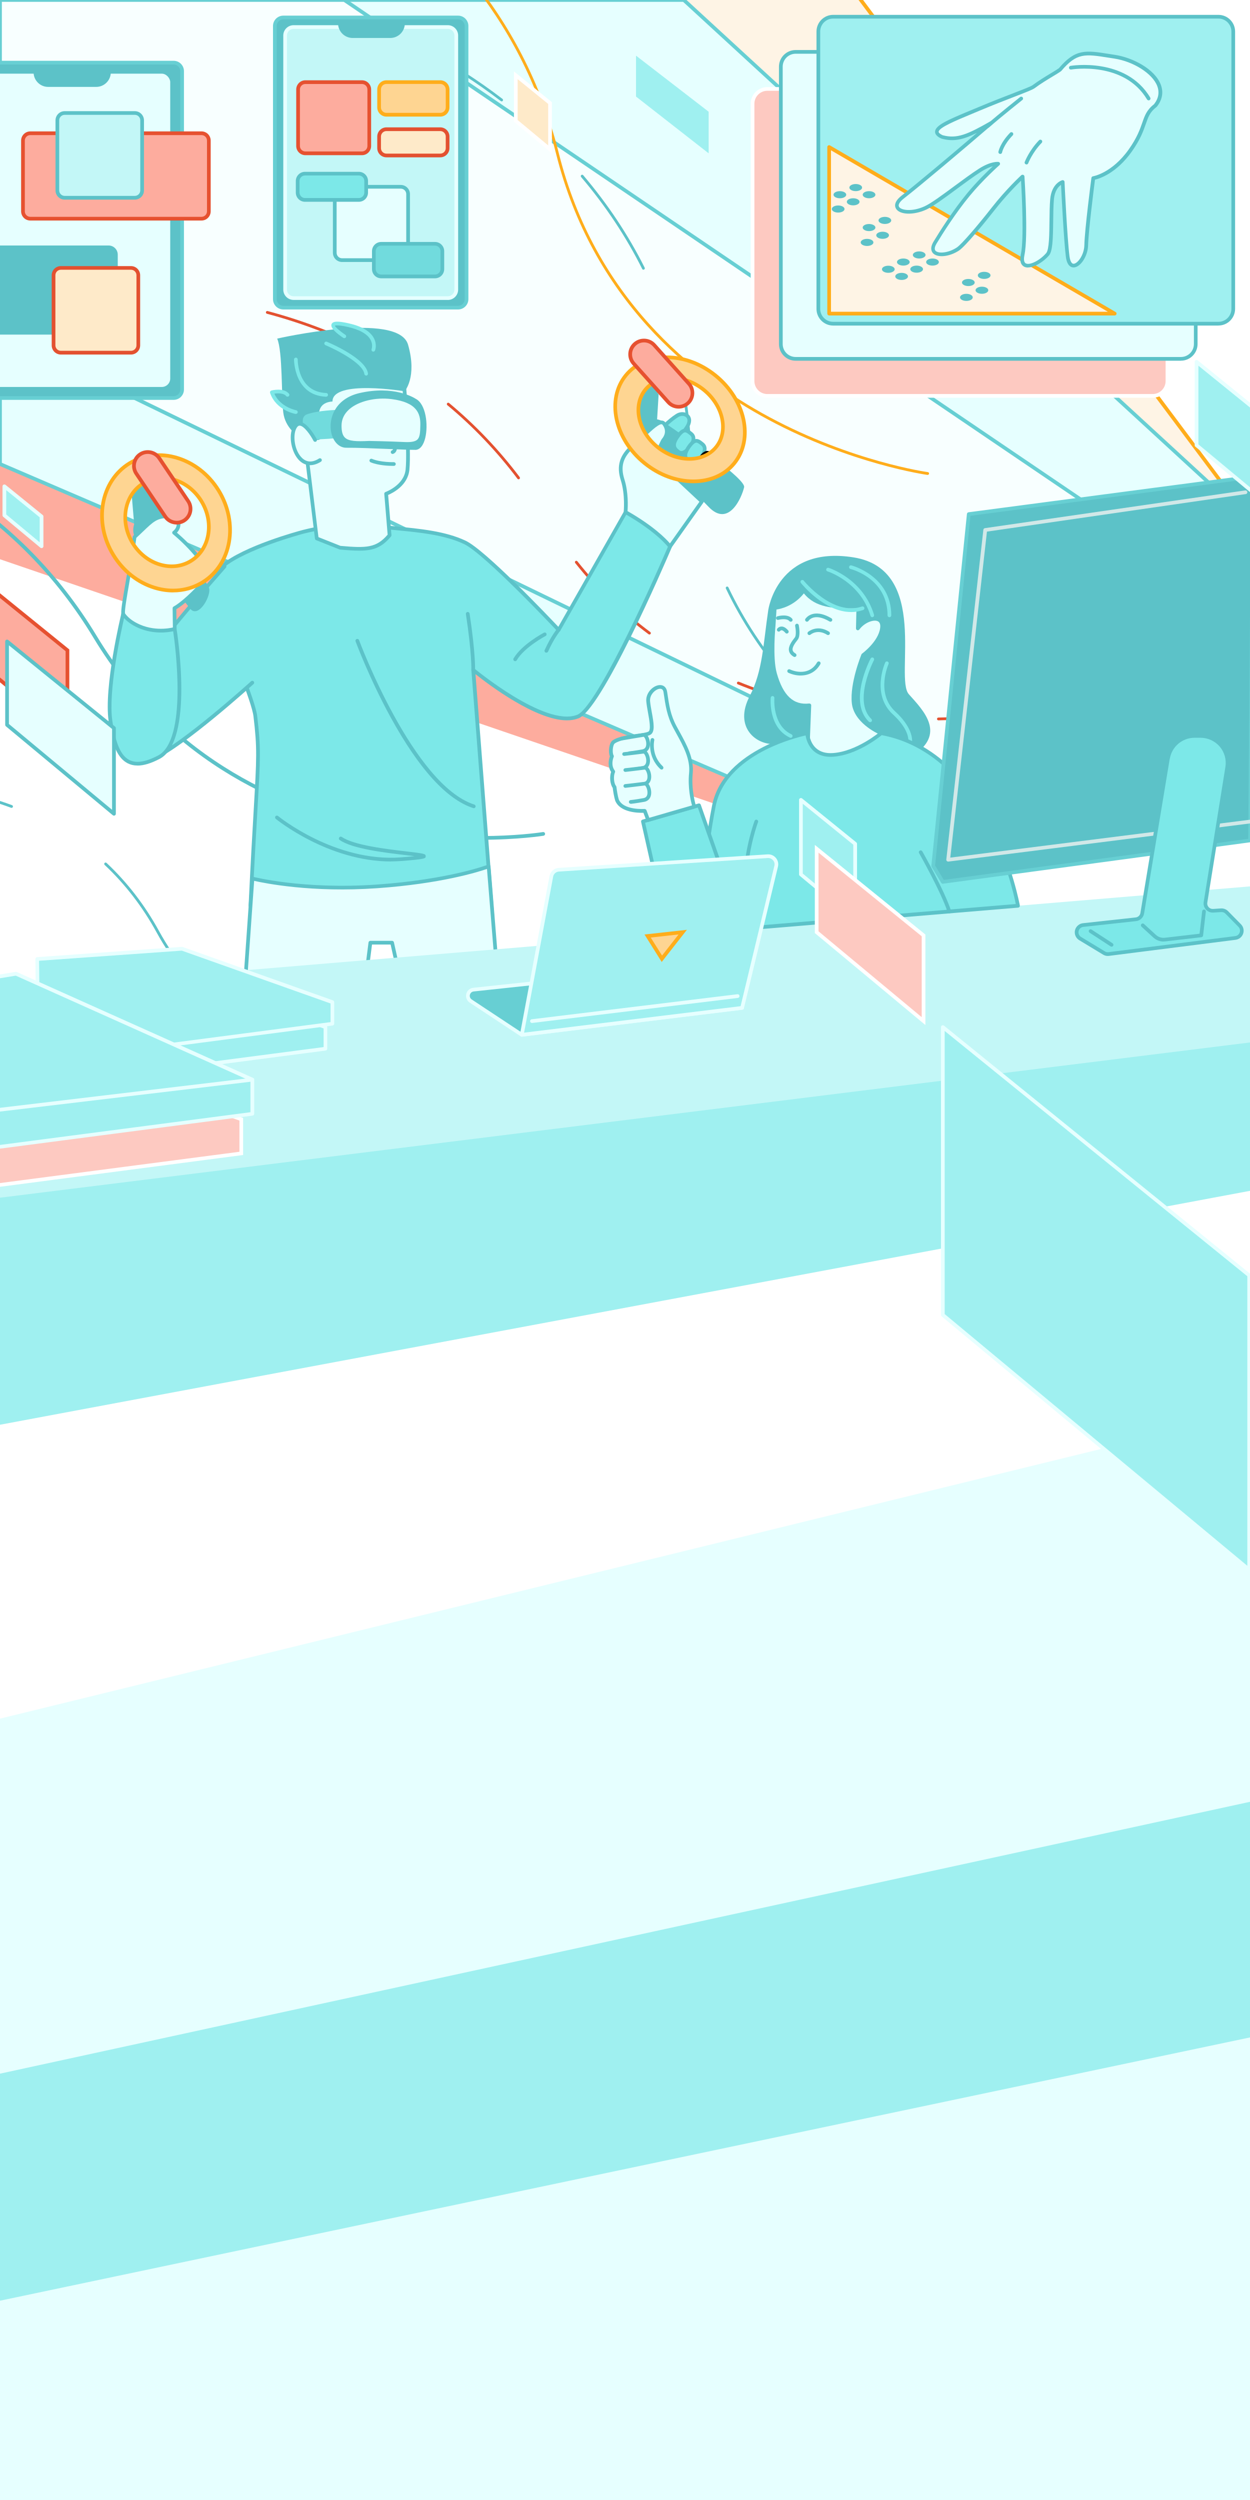 <?xml version="1.0" encoding="UTF-8"?>
<svg xmlns="http://www.w3.org/2000/svg" viewBox="0 0 338 676">
  <defs>
    <style>
      .cls-1 {
        fill: #f8ffff;
      }

      .cls-2 {
        fill: #67cfd3;
      }

      .cls-3 {
        fill: #fdc9c1;
      }

      .cls-4 {
        fill: #fdac9e;
      }

      .cls-5 {
        fill: #e6ffff;
      }

      .cls-6 {
        fill: #e65130;
      }

      .cls-7 {
        fill: #fef4e5;
      }

      .cls-8 {
        fill: #fff;
      }

      .cls-9 {
        fill: #ffad1b;
      }

      .cls-10 {
        fill: #feeac9;
      }

      .cls-11 {
        fill: #fed592;
      }

      .cls-12 {
        fill: #7ce8e8;
      }

      .cls-13 {
        fill: #9ff0f0;
      }

      .cls-14 {
        fill: #71dbdd;
      }

      .cls-15 {
        fill: #d1e8e8;
      }

      .cls-16 {
        fill: #c3f7f7;
      }

      .cls-17 {
        fill: #e35130;
      }

      .cls-18 {
        fill: #5cc2c8;
      }
    </style>
  </defs>
  <g id="Layer_15" data-name="Layer 15">
    <rect class="cls-8" width="338" height="676"/>
  </g>
  <g id="Layer_11" data-name="Layer 11">
    <g>
      <polygon class="cls-7" points="338 140.78 228.91 -5.17 44 -5.17 39.86 85.44 318.78 194.4 338 140.78"/>
      <path class="cls-9" d="m318.78,194.9c-.06,0-.12-.01-.18-.03L39.68,85.9c-.2-.08-.33-.27-.32-.49L43.5-5.19c.01-.27.23-.48.5-.48h184.9c.16,0,.31.07.4.2l109.09,145.94c.1.13.13.31.07.47l-19.22,53.63c-.05.13-.14.23-.26.29-.07.03-.14.04-.21.04ZM40.38,85.1l278.11,108.65,18.95-52.89L228.66-4.67H44.48l-4.1,89.77Z"/>
    </g>
    <polygon class="cls-4" points="296.8 206.1 183.56 25.29 -1.34 25.29 -1.34 150.76 254.94 238.46 296.8 206.1"/>
    <g>
      <polygon class="cls-5" points="338 140.78 184.9 0 0 0 0 125.47 258.1 236.33 318.78 194.4 338 140.78"/>
      <path class="cls-2" d="m258.1,236.83c-.07,0-.13-.01-.2-.04L-.2,125.93c-.18-.08-.3-.26-.3-.46V0C-.5-.28-.28-.5,0-.5h184.9c.12,0,.25.05.34.13l153.1,140.78c.15.14.2.35.13.54l-19.22,53.63c-.04.1-.1.18-.19.24l-60.69,41.92c-.08.06-.18.09-.28.09ZM.5,125.14l257.54,110.62,60.33-41.67,19.05-53.17L184.71.5H.5v124.64Z"/>
    </g>
    <g>
      <polygon class="cls-1" points="0 89.98 276.15 223.86 318.78 194.4 330.7 161.15 93.1 0 0 0 0 89.98"/>
      <path class="cls-2" d="m276.15,224.36c-.07,0-.15-.02-.22-.05L-.22,90.43c-.17-.08-.28-.26-.28-.45V0C-.5-.28-.28-.5,0-.5h93.1c.1,0,.2.03.28.09l237.59,161.15c.19.13.27.37.19.58l-11.92,33.25c-.04.1-.1.18-.19.24l-42.63,29.45c-.08.06-.18.09-.28.09ZM.5,89.66l275.6,133.62,42.26-29.2,11.73-32.74L92.95.5H.5v89.16Z"/>
    </g>
    <g>
      <rect class="cls-3" x="203.49" y="24.05" width="112.19" height="83" rx="4" ry="4"/>
      <path class="cls-8" d="m311.68,107.55h-104.19c-2.48,0-4.5-2.02-4.5-4.5V28.05c0-2.48,2.02-4.5,4.5-4.5h104.19c2.48,0,4.5,2.02,4.5,4.5v75c0,2.48-2.02,4.5-4.5,4.5ZM207.49,24.55c-1.93,0-3.5,1.57-3.5,3.5v75c0,1.93,1.57,3.5,3.5,3.5h104.19c1.93,0,3.5-1.57,3.5-3.5V28.05c0-1.93-1.57-3.5-3.5-3.5h-104.19Z"/>
    </g>
    <g>
      <rect class="cls-5" x="211.14" y="14.03" width="112.19" height="83" rx="4" ry="4"/>
      <path class="cls-18" d="m319.32,97.54h-104.19c-2.48,0-4.5-2.02-4.5-4.5V18.03c0-2.48,2.02-4.5,4.5-4.5h104.19c2.48,0,4.5,2.02,4.5,4.5v75c0,2.48-2.02,4.5-4.5,4.5ZM215.14,14.53c-1.93,0-3.5,1.57-3.5,3.5v75c0,1.93,1.57,3.5,3.5,3.5h104.19c1.93,0,3.5-1.57,3.5-3.5V18.03c0-1.93-1.57-3.5-3.5-3.5h-104.19Z"/>
    </g>
    <g>
      <path class="cls-17" d="m45.06,80.27s-.02,0-.03,0c-9.08-.66-14.87-.2-14.93-.19-.23.02-.39-.14-.41-.34-.02-.21.14-.39.34-.4.06,0,5.91-.47,15.04.19.21.02.36.19.35.4-.01.2-.18.35-.37.35Z"/>
      <path class="cls-17" d="m226.17,192.62s-.04,0-.06,0c-9.36-1.64-18.32-4.19-26.61-7.58-.19-.08-.28-.3-.21-.49.08-.19.3-.28.49-.21,8.25,3.37,17.15,5.91,26.46,7.54.2.04.34.23.3.43-.03.18-.19.31-.37.31Zm-50.57-21.05c-.08,0-.16-.02-.22-.07-7.37-5.48-14.05-11.96-19.84-19.25-.13-.16-.1-.4.06-.53.16-.13.4-.1.53.06,5.75,7.24,12.38,13.68,19.7,19.12.17.12.2.36.08.52-.07.1-.19.15-.3.15Zm-35.38-41.96c-.11,0-.23-.05-.3-.15-5.57-7.38-11.95-14.08-18.96-19.9-.16-.13-.18-.37-.05-.53.13-.16.37-.18.53-.05,7.05,5.86,13.47,12.59,19.08,20.02.12.17.09.4-.07.53-.07.05-.15.08-.23.08Zm-42.12-35.02c-.06,0-.11-.01-.17-.04-8.03-4.03-16.69-7.3-25.75-9.71-.2-.05-.32-.26-.27-.46.05-.2.26-.32.46-.27,9.11,2.43,17.82,5.71,25.89,9.76.19.09.26.32.17.5-.07.13-.2.21-.33.21Z"/>
      <path class="cls-17" d="m253.75,194.78c-.21,0-.37-.16-.38-.37,0-.21.16-.38.37-.38,9.06-.14,14.83-1.08,14.89-1.09.21-.03.4.1.43.31.03.2-.1.4-.31.43-.06,0-5.88.96-15,1.1h0Z"/>
    </g>
    <path class="cls-18" d="m129.7,227.09c-7.79,0-17.65-.61-28.37-2.72-23.14-4.56-55.11-17.26-76.04-51.89-20.74-34.32-51.43-48.83-73.52-54.96-23.96-6.65-43.27-5.16-43.47-5.14-.26.02-.52-.18-.54-.46-.02-.27.18-.52.46-.54.19-.02,19.65-1.53,43.78,5.16,22.28,6.18,53.23,20.81,74.15,55.42,20.74,34.31,52.44,46.9,75.38,51.42,24.88,4.9,45.08,1.64,45.28,1.61.27-.05.53.14.58.41.04.27-.14.53-.41.58-.12.02-6.84,1.1-17.27,1.1Z"/>
    <path class="cls-18" d="m261.27,219.4c-.05,0-.1-.01-.15-.03-6.25-2.79-15.84-7.65-26.06-15.02-.17-.12-.21-.36-.08-.52s.36-.21.52-.08c10.16,7.33,19.71,12.17,25.92,14.94.19.08.27.31.19.5-.06.14-.2.22-.34.22Zm-48.19-35.09c-.1,0-.21-.04-.28-.13-6.73-7.73-12.29-16.16-16.52-25.04-.09-.19,0-.41.18-.5.18-.09.41-.01.5.18,4.2,8.82,9.73,17.19,16.41,24.87.14.16.12.39-.04.53-.07.06-.16.09-.25.09Zm-25.37-53.47c-.18,0-.34-.13-.37-.31-.61-3.72-1.05-7.55-1.3-11.4-.4-6.21-1.25-12.36-2.52-18.29-.04-.2.08-.4.29-.45.21-.04.4.09.45.29,1.28,5.96,2.13,12.15,2.54,18.39.25,3.82.68,7.63,1.29,11.32.03.2-.1.4-.31.43-.02,0-.04,0-.06,0Zm-13.73-57.91c-.14,0-.27-.08-.33-.21-4.38-8.75-9.94-17.11-16.52-24.85-.13-.16-.11-.39.04-.53.16-.13.4-.12.53.04,6.62,7.78,12.21,16.19,16.62,25,.09.19.02.41-.17.5-.05.03-.11.04-.17.04Zm-38.33-45.52c-.08,0-.16-.03-.23-.08-13.9-10.66-25.42-15.55-25.54-15.59-.19-.08-.28-.3-.2-.49.08-.19.3-.28.49-.2.12.05,11.72,4.97,25.7,15.69.16.13.2.36.07.53-.07.1-.19.15-.3.15Z"/>
    <path class="cls-18" d="m96.61,287.01s-.03,0-.05,0c-10.55-1.29-20.17-4.31-28.59-8.98-.18-.1-.25-.33-.15-.51.1-.18.33-.25.51-.15,8.33,4.62,17.86,7.61,28.32,8.89.21.02.35.21.33.42-.02.19-.18.33-.37.33Zm-50.42-28.95c-.12,0-.24-.06-.31-.16-1.26-1.84-2.45-3.79-3.55-5.8-3.78-6.9-8.5-13.03-14.03-18.22-.15-.14-.16-.38-.02-.53.14-.15.38-.16.53-.02,5.59,5.24,10.36,11.43,14.18,18.4,1.09,1.99,2.27,3.92,3.51,5.74.12.17.07.4-.1.52-.06.04-.14.07-.21.07ZM3.13,218.44s-.09,0-.13-.02c-15.81-5.87-29.22-5.35-29.25-5.35-.19.03-.38-.15-.39-.36,0-.21.15-.38.36-.39,0,0,13.52-.55,29.54,5.4.19.07.29.29.22.48-.06.15-.2.24-.35.24Z"/>
    <path class="cls-9" d="m250.85,128.42s-.03,0-.05,0c-.2-.03-20.63-2.88-43.1-14.96-20.75-11.15-47.54-32.68-57.34-71.89-9.74-38.94-34.83-61.87-54.16-74.24-20.96-13.42-39.87-17.67-40.06-17.72-.2-.04-.33-.24-.29-.45.04-.2.25-.33.45-.29.19.04,19.21,4.32,40.28,17.8,19.46,12.45,44.71,35.51,54.51,74.71,9.74,38.94,36.35,60.32,56.97,71.41,22.35,12.01,42.64,14.85,42.84,14.87.21.03.35.22.32.42-.03.19-.19.33-.37.33Z"/>
    <g>
      <rect class="cls-13" x="221.28" y="4.52" width="112.19" height="83" rx="4" ry="4"/>
      <path class="cls-18" d="m329.47,88.03h-104.19c-2.48,0-4.5-2.02-4.5-4.5V8.52c0-2.48,2.02-4.5,4.5-4.5h104.19c2.48,0,4.5,2.02,4.5,4.5v75c0,2.48-2.02,4.5-4.5,4.5ZM225.28,5.02c-1.93,0-3.5,1.57-3.5,3.5v75c0,1.93,1.57,3.5,3.5,3.5h104.19c1.93,0,3.5-1.57,3.5-3.5V8.52c0-1.93-1.57-3.5-3.5-3.5h-104.19Z"/>
    </g>
    <g>
      <polygon class="cls-7" points="224.19 39.76 301.42 84.8 224.19 84.8 224.19 39.76"/>
      <path class="cls-9" d="m301.42,85.3h-77.22c-.28,0-.5-.22-.5-.5v-45.04c0-.18.1-.34.25-.43.16-.09.35-.09.5,0l77.22,45.04c.2.11.29.34.23.56-.06.22-.26.37-.48.37Zm-76.72-1h74.87l-74.87-43.66v43.66Z"/>
    </g>
    <g>
      <ellipse class="cls-18" cx="239.27" cy="59.6" rx="1.72" ry=".96"/>
      <ellipse class="cls-18" cx="234.99" cy="61.53" rx="1.72" ry=".96"/>
      <ellipse class="cls-18" cx="238.66" cy="63.62" rx="1.72" ry=".96"/>
      <ellipse class="cls-18" cx="234.45" cy="65.55" rx="1.72" ry=".96"/>
    </g>
    <g>
      <ellipse class="cls-18" cx="266.12" cy="74.46" rx="1.72" ry=".96"/>
      <ellipse class="cls-18" cx="261.84" cy="76.39" rx="1.72" ry=".96"/>
      <ellipse class="cls-18" cx="265.51" cy="78.48" rx="1.72" ry=".96"/>
      <ellipse class="cls-18" cx="261.31" cy="80.41" rx="1.72" ry=".96"/>
    </g>
    <g>
      <ellipse class="cls-18" cx="248.55" cy="68.94" rx="1.72" ry=".96"/>
      <ellipse class="cls-18" cx="244.26" cy="70.86" rx="1.72" ry=".96"/>
    </g>
    <g>
      <ellipse class="cls-18" cx="252.15" cy="70.86" rx="1.72" ry=".96"/>
      <ellipse class="cls-18" cx="247.86" cy="72.78" rx="1.72" ry=".96"/>
    </g>
    <ellipse class="cls-18" cx="240.2" cy="72.81" rx="1.72" ry=".96"/>
    <ellipse class="cls-18" cx="243.8" cy="74.74" rx="1.72" ry=".96"/>
    <g>
      <ellipse class="cls-18" cx="231.39" cy="50.72" rx="1.72" ry=".96"/>
      <ellipse class="cls-18" cx="227.1" cy="52.65" rx="1.72" ry=".96"/>
    </g>
    <g>
      <ellipse class="cls-18" cx="234.99" cy="52.65" rx="1.72" ry=".96"/>
      <ellipse class="cls-18" cx="230.7" cy="54.57" rx="1.72" ry=".96"/>
    </g>
    <ellipse class="cls-18" cx="226.64" cy="56.52" rx="1.72" ry=".96"/>
    <g>
      <g>
        <path class="cls-5" d="m286.62,18.84c-1.46,1.04-4.4,2.56-7.16,4.62-.92.68-6.85,2.68-14.75,6-8.06,3.38-14.23,5.6-10.02,7.55,4.11,1.13,7.13-.21,13.31-3.73-8.83,7.6-19.61,16.66-23.89,19.99-4.28,3.33.86,5.33,6.08,2.98,3.11-1.41,10.13-7.23,14.81-10.23,3.17-2.02,4.94-1.75,4.94-1.75,0,0-4.41,3.89-8.1,8.38-4.2,5.11-7.82,11-9,12.95-2.21,3.66,2.67,4.05,6.18,1.74,1.54-1.02,6.33-6.76,9.51-10.82,4.04-5.17,7.99-8.77,7.99-8.77,0,0,1.07,16.12,0,21.1s4.2,2.88,6.76-.1c1.39-1.62.77-9.99,1.2-14.81.36-4.05,2.89-4.73,2.89-4.73,0,0,.71,15.11,1.34,20.16.65,5.16,4.92,1.2,5.01-3.07s1.91-18.14,1.91-18.14c0,0,5.22-.75,9.98-7.44,4.76-6.69,3.09-9.33,6.79-12.18,4.68-5.86-3.65-12.07-10.99-13.2s-10.12-2.02-14.79,3.5Z"/>
        <path class="cls-18" d="m277.96,72.34c-.37,0-.71-.07-1-.21-.68-.34-1.39-1.19-.92-3.38.88-4.12.26-16.22.05-19.9-1.34,1.3-4.24,4.24-7.16,7.97-2.56,3.27-7.86,9.76-9.62,10.93-2.5,1.65-5.68,2.02-6.95.8-.44-.43-1.02-1.41.07-3.22,1.71-2.83,5.15-8.28,9.04-13.01,2.53-3.08,5.43-5.91,7-7.37-.77.21-1.85.63-3.19,1.49-1.95,1.24-4.33,3-6.63,4.7-3.28,2.43-6.39,4.72-8.24,5.56-3.39,1.53-7.12,1.41-8.13-.27-.36-.6-.64-1.86,1.54-3.56,3.94-3.07,12.74-10.45,20.32-16.93-3.73,1.85-6.33,2.44-9.57,1.54-.49-.22-1.75-.81-1.73-1.87.04-1.7,3.33-3.15,9.64-5.77l2.05-.85c3.73-1.57,6.97-2.82,9.56-3.82,2.6-1.01,4.66-1.8,5.09-2.12,1.71-1.27,3.49-2.34,4.92-3.21.88-.53,1.65-.99,2.2-1.38,4.52-5.31,7.23-4.89,13.74-3.85l1.47.23c4.76.73,10.71,3.79,12.35,8.01.8,2.06.44,4.14-1.05,6-.03.03-.05.06-.09.08-1.78,1.37-2.22,2.64-2.89,4.57-.65,1.87-1.45,4.19-3.81,7.51-4.15,5.83-8.62,7.26-9.94,7.57-.28,2.19-1.77,13.92-1.86,17.73-.06,2.88-2,5.91-3.83,6-.66.04-1.86-.29-2.18-2.88-.55-4.36-1.15-16.3-1.31-19.44-.68.46-1.72,1.54-1.93,3.99-.14,1.63-.17,3.72-.19,5.74-.06,5.07-.16,8.23-1.13,9.35-1.5,1.74-3.94,3.25-5.7,3.25Zm-1.45-25.09c.06,0,.13.01.19.04.18.07.3.24.31.43.04.66,1.06,16.25,0,21.24-.18.86-.26,1.95.39,2.27,1.1.55,3.82-.84,5.5-2.8.8-.93.84-5.06.88-8.71.02-2.04.05-4.15.19-5.82.38-4.35,3.15-5.14,3.26-5.17.14-.04.3,0,.42.08.12.09.2.23.2.38,0,.15.71,15.14,1.34,20.12.08.62.37,2.05,1.14,2.01,1.07-.06,2.82-2.38,2.88-5.03.09-4.25,1.83-17.63,1.91-18.19.03-.22.2-.4.42-.43.05,0,5.09-.83,9.65-7.24,2.27-3.2,3.05-5.45,3.68-7.25.67-1.93,1.19-3.45,3.17-4.99,1.24-1.58,1.53-3.25.86-4.97-1.3-3.34-6.39-6.58-11.57-7.38l-1.48-.23c-6.5-1.03-8.68-1.37-12.86,3.56-.03.03-.06.06-.09.08-.58.42-1.38.9-2.31,1.46-1.41.85-3.17,1.91-4.84,3.15-.52.38-2.09,1-5.32,2.25-2.59,1-5.81,2.25-9.54,3.81l-2.05.86c-4.43,1.84-9,3.74-9.03,4.87,0,.26.39.59,1.07.91,3.88,1.06,6.76-.24,12.85-3.71.22-.13.51-.06.66.15.15.21.11.5-.08.67-8.17,7.03-19.32,16.43-23.91,20.01-1.15.89-1.62,1.71-1.3,2.25.57.95,3.54,1.38,6.86-.12,1.76-.79,4.82-3.06,8.06-5.45,2.32-1.71,4.71-3.48,6.68-4.74,3.29-2.1,5.21-1.84,5.29-1.83.19.03.35.17.4.35.05.19,0,.39-.15.52-.04.04-4.42,3.92-8.04,8.32-3.85,4.68-7.26,10.08-8.96,12.89-.38.64-.73,1.5-.23,1.98.81.78,3.48.55,5.7-.92,1.36-.9,5.85-6.19,9.39-10.71,4.02-5.14,8-8.79,8.04-8.83.09-.09.21-.13.34-.13Zm10.11-28.41h0,0Z"/>
      </g>
      <g>
        <path class="cls-5" d="m276.15,26.63s-5.18,4.11-9.13,7.49"/>
        <path class="cls-18" d="m267.02,34.63c-.14,0-.28-.06-.38-.17-.18-.21-.16-.53.05-.71,3.91-3.35,9.09-7.46,9.14-7.5.21-.17.53-.14.7.08.17.22.14.53-.08.7-.05.04-5.22,4.15-9.11,7.48-.09.08-.21.12-.33.12Z"/>
      </g>
    </g>
    <g>
      <path class="cls-5" d="m289.56,18.31s14.54-2.54,21.04,8.33"/>
      <path class="cls-18" d="m310.59,27.13c-.17,0-.34-.09-.43-.24-6.24-10.45-20.38-8.12-20.52-8.09-.27.04-.53-.13-.58-.41-.05-.27.13-.53.41-.58.15-.02,14.96-2.47,21.55,8.57.14.24.06.54-.17.69-.08.05-.17.07-.26.07Z"/>
    </g>
    <g>
      <path class="cls-5" d="m277.56,43.96s1.13-2.97,3.76-5.7"/>
      <path class="cls-18" d="m277.56,44.46c-.06,0-.12-.01-.18-.03-.26-.1-.39-.39-.29-.64.05-.12,1.19-3.1,3.87-5.87.19-.2.51-.2.71-.01.2.19.2.51.01.71-2.53,2.62-3.64,5.5-3.65,5.53-.08.2-.27.32-.47.32Z"/>
    </g>
    <g>
      <path class="cls-5" d="m270.46,41.11s.39-2.16,3.03-4.89"/>
      <path class="cls-18" d="m270.46,41.61s-.06,0-.09,0c-.27-.05-.45-.31-.4-.58.02-.09.45-2.34,3.16-5.14.19-.2.51-.2.71-.01.2.19.2.51.01.71-2.48,2.57-2.89,4.61-2.89,4.63-.04.24-.25.41-.49.41Z"/>
    </g>
    <g>
      <g>
        <rect class="cls-18" x="-10.66" y="16.95" width="59.9" height="90.67" rx="2.29" ry="2.29"/>
        <path class="cls-2" d="m46.95,108.12H-8.38c-1.54,0-2.79-1.25-2.79-2.79V19.23c0-1.54,1.25-2.79,2.79-2.79h55.33c1.54,0,2.79,1.25,2.79,2.79v86.1c0,1.54-1.25,2.79-2.79,2.79ZM-8.38,17.45c-.99,0-1.79.8-1.79,1.79v86.1c0,.99.8,1.79,1.79,1.79h55.33c.99,0,1.79-.8,1.79-1.79V19.23c0-.99-.8-1.79-1.79-1.79H-8.38Z"/>
      </g>
      <rect class="cls-5" x="-7.46" y="19.92" width="53.49" height="84.72" rx="2.29" ry="2.29"/>
      <g>
        <rect class="cls-4" x="6.21" y="36.03" width="50.27" height="23.1" rx="1.98" ry="1.98"/>
        <path class="cls-6" d="m54.49,59.63H8.19c-1.37,0-2.48-1.11-2.48-2.48v-19.14c0-1.37,1.11-2.48,2.48-2.48h46.3c1.37,0,2.48,1.11,2.48,2.48v19.14c0,1.37-1.11,2.48-2.48,2.48ZM8.19,36.53c-.82,0-1.48.67-1.48,1.48v19.14c0,.82.67,1.48,1.48,1.48h46.3c.82,0,1.48-.67,1.48-1.48v-19.14c0-.82-.67-1.48-1.48-1.48H8.19Z"/>
      </g>
      <g>
        <rect class="cls-16" x="15.51" y="30.55" width="22.93" height="22.93" rx="1.98" ry="1.98"/>
        <path class="cls-18" d="m36.45,53.98h-18.96c-1.37,0-2.48-1.11-2.48-2.48v-18.96c0-1.37,1.11-2.48,2.48-2.48h18.96c1.37,0,2.48,1.11,2.48,2.48v18.96c0,1.37-1.11,2.48-2.48,2.48Zm-18.96-22.93c-.82,0-1.48.67-1.48,1.48v18.96c0,.82.67,1.48,1.48,1.48h18.96c.82,0,1.48-.67,1.48-1.48v-18.96c0-.82-.67-1.48-1.48-1.48h-18.96Z"/>
      </g>
      <g>
        <rect class="cls-18" x="-18.93" y="66.87" width="50.27" height="23.1" rx="1.98" ry="1.98"/>
        <path class="cls-18" d="m29.36,90.48H-16.94c-1.37,0-2.48-1.11-2.48-2.48v-19.14c0-1.37,1.11-2.48,2.48-2.48H29.36c1.37,0,2.48,1.11,2.48,2.48v19.14c0,1.37-1.11,2.48-2.48,2.48Zm-46.3-23.1c-.82,0-1.48.67-1.48,1.48v19.14c0,.82.67,1.48,1.48,1.48H29.36c.82,0,1.48-.67,1.48-1.48v-19.14c0-.82-.67-1.48-1.48-1.48H-16.94Z"/>
      </g>
      <path class="cls-18" d="m9.07,18.93h20.89v.62c0,2.18-1.77,3.95-3.95,3.95h-12.98c-2.18,0-3.95-1.77-3.95-3.95v-.62h0Z"/>
      <g>
        <rect class="cls-10" x="14.47" y="72.44" width="22.93" height="22.93" rx="1.98" ry="1.98"/>
        <path class="cls-17" d="m35.42,95.87h-18.96c-1.37,0-2.48-1.11-2.48-2.48v-18.96c0-1.37,1.11-2.48,2.48-2.48h18.96c1.37,0,2.48,1.11,2.48,2.48v18.96c0,1.37-1.11,2.48-2.48,2.48Zm-18.96-22.93c-.82,0-1.48.67-1.48,1.48v18.96c0,.82.67,1.48,1.48,1.48h18.96c.82,0,1.48-.67,1.48-1.48v-18.96c0-.82-.67-1.48-1.48-1.48h-18.96Z"/>
      </g>
    </g>
    <g>
      <g>
        <rect class="cls-18" x="74.33" y="4.74" width="51.82" height="78.44" rx="2.29" ry="2.29"/>
        <path class="cls-2" d="m123.86,83.68h-47.25c-1.54,0-2.79-1.25-2.79-2.79V7.02c0-1.54,1.25-2.79,2.79-2.79h47.25c1.54,0,2.79,1.25,2.79,2.79v73.87c0,1.54-1.25,2.79-2.79,2.79ZM76.61,5.24c-.99,0-1.79.8-1.79,1.79v73.87c0,.99.8,1.79,1.79,1.79h47.25c.99,0,1.79-.8,1.79-1.79V7.02c0-.99-.8-1.79-1.79-1.79h-47.25Z"/>
      </g>
      <g>
        <rect class="cls-16" x="77.1" y="7.31" width="46.27" height="73.29" rx="2.29" ry="2.29"/>
        <path class="cls-5" d="m121.09,81.1h-41.7c-1.54,0-2.79-1.25-2.79-2.79V9.6c0-1.54,1.25-2.79,2.79-2.79h41.7c1.54,0,2.79,1.25,2.79,2.79v68.72c0,1.54-1.25,2.79-2.79,2.79ZM79.39,7.81c-.99,0-1.79.8-1.79,1.79v68.72c0,.99.8,1.79,1.79,1.79h41.7c.99,0,1.79-.8,1.79-1.79V9.6c0-.99-.8-1.79-1.79-1.79h-41.7Z"/>
      </g>
      <g>
        <rect class="cls-4" x="80.6" y="22.2" width="19.25" height="19.25" rx="1.98" ry="1.98"/>
        <path class="cls-6" d="m97.87,41.96h-15.29c-1.37,0-2.48-1.11-2.48-2.48v-15.29c0-1.37,1.11-2.48,2.48-2.48h15.29c1.37,0,2.48,1.11,2.48,2.48v15.29c0,1.37-1.11,2.48-2.48,2.48Zm-15.29-19.25c-.82,0-1.48.67-1.48,1.48v15.29c0,.82.67,1.48,1.48,1.48h15.29c.82,0,1.48-.67,1.48-1.48v-15.29c0-.82-.67-1.48-1.48-1.48h-15.29Z"/>
      </g>
      <path class="cls-18" d="m91.4,6.32h18.07c0,2.18-1.77,3.95-3.95,3.95h-10.16c-2.18,0-3.95-1.77-3.95-3.95h0Z"/>
      <g>
        <rect class="cls-11" x="102.51" y="22.2" width="18.53" height="8.83" rx="1.98" ry="1.98"/>
        <path class="cls-9" d="m119.05,31.53h-14.56c-1.37,0-2.48-1.11-2.48-2.48v-4.86c0-1.37,1.11-2.48,2.48-2.48h14.56c1.37,0,2.48,1.11,2.48,2.48v4.86c0,1.37-1.11,2.48-2.48,2.48Zm-14.56-8.83c-.82,0-1.48.67-1.48,1.48v4.86c0,.82.67,1.48,1.48,1.48h14.56c.82,0,1.48-.67,1.48-1.48v-4.86c0-.82-.67-1.48-1.48-1.48h-14.56Z"/>
      </g>
      <g>
        <rect class="cls-10" x="102.51" y="34.93" width="18.53" height="7.11" rx="1.98" ry="1.98"/>
        <path class="cls-17" d="m119.05,42.54h-14.56c-1.37,0-2.48-1.11-2.48-2.48v-3.14c0-1.37,1.11-2.48,2.48-2.48h14.56c1.37,0,2.48,1.11,2.48,2.48v3.14c0,1.37-1.11,2.48-2.48,2.48Zm-14.56-7.1c-.82,0-1.48.67-1.48,1.48v3.14c0,.82.67,1.48,1.48,1.48h14.56c.82,0,1.48-.67,1.48-1.48v-3.14c0-.82-.67-1.48-1.48-1.48h-14.56Z"/>
      </g>
      <g>
        <rect class="cls-5" x="90.51" y="50.5" width="19.83" height="19.83" rx="1.98" ry="1.98" transform="translate(200.86 120.84) rotate(180)"/>
        <path class="cls-18" d="m108.37,70.84h-15.87c-1.37,0-2.48-1.11-2.48-2.48v-15.87c0-1.37,1.11-2.48,2.48-2.48h15.87c1.37,0,2.48,1.11,2.48,2.48v15.87c0,1.37-1.11,2.48-2.48,2.48Zm-15.87-19.83c-.82,0-1.48.67-1.48,1.48v15.87c0,.82.67,1.48,1.48,1.48h15.87c.82,0,1.48-.67,1.48-1.48v-15.87c0-.82-.67-1.48-1.48-1.48h-15.87Z"/>
      </g>
      <g>
        <rect class="cls-14" x="101.08" y="65.92" width="18.53" height="8.83" rx="1.98" ry="1.98" transform="translate(220.7 140.68) rotate(180)"/>
        <path class="cls-18" d="m117.63,75.25h-14.56c-1.37,0-2.48-1.11-2.48-2.48v-4.86c0-1.37,1.11-2.48,2.48-2.48h14.56c1.37,0,2.48,1.11,2.48,2.48v4.86c0,1.37-1.11,2.48-2.48,2.48Zm-14.56-8.83c-.82,0-1.48.67-1.48,1.48v4.86c0,.82.67,1.48,1.48,1.48h14.56c.82,0,1.48-.67,1.48-1.48v-4.86c0-.82-.67-1.48-1.48-1.48h-14.56Z"/>
      </g>
      <g>
        <rect class="cls-12" x="80.48" y="46.95" width="18.53" height="7.11" rx="1.98" ry="1.98" transform="translate(179.49 101.01) rotate(180)"/>
        <path class="cls-18" d="m97.03,54.56h-14.56c-1.37,0-2.48-1.11-2.48-2.48v-3.14c0-1.37,1.11-2.48,2.48-2.48h14.56c1.37,0,2.48,1.11,2.48,2.48v3.14c0,1.37-1.11,2.48-2.48,2.48Zm-14.56-7.11c-.82,0-1.48.67-1.48,1.48v3.14c0,.82.67,1.48,1.48,1.48h14.56c.82,0,1.48-.67,1.48-1.48v-3.14c0-.82-.67-1.48-1.48-1.48h-14.56Z"/>
      </g>
    </g>
  </g>
  <g id="Layer_5" data-name="Layer 5">
    <polygon class="cls-5" points="0 464.72 338 381.93 338 743.86 0 743.86 0 464.72"/>
    <g>
      <path class="cls-12" d="m81.65,143.88s-15.39,4.07-21.5,9.22,8.07,33.77,8.87,40.53c1.47,12.38.53,12.44-1.32,51.3,0,0,19.23,6.27,37.52,5.31,18.29-.96,27.94-1.86,27.94-1.86l-5.21-67.23s19.07,15.91,28.07,12.67c6.11-1.48,25.14-46.05,25.14-46.05,0,0-3.82-9.46-12.03-9.3l-18.1,31.84s-19.69-21-25.39-23.67c-7.28-3.42-17.18-3.42-25.56-4.55-8.08-1.09-18.44,1.79-18.44,1.79Z"/>
      <path class="cls-18" d="m101.35,250.84c-16.93,0-33.61-5.37-33.79-5.43-.21-.07-.35-.27-.34-.5.55-11.64,1.03-19.85,1.38-25.85.82-14.19.97-16.74-.06-25.37-.25-2.06-1.82-6.35-3.65-11.32-4.24-11.54-9.51-25.9-5.05-29.65,6.12-5.15,21.02-9.14,21.7-9.32.47-.13,10.57-2.89,18.64-1.8,2.15.29,4.36.5,6.7.73,6.65.64,13.53,1.29,19.01,3.87,5.3,2.49,22,20.03,25.08,23.29l17.77-31.25c.09-.15.25-.25.42-.25.07,0,.15,0,.22,0,8.3,0,12.12,9.22,12.28,9.61.05.12.05.26,0,.38-1.96,4.59-19.31,44.85-25.48,46.34-.88.31-1.84.46-2.87.46-8.46,0-21.21-9.68-24.74-12.49l5.12,66.06c.02.27-.18.51-.45.54-.1,0-9.87.91-27.96,1.86-1.3.07-2.6.1-3.91.1Zm-33.12-6.27c2.73.84,20.36,6.04,36.97,5.17,15.8-.83,25.24-1.63,27.43-1.82l-5.17-66.73c-.02-.2.09-.39.27-.48.18-.09.4-.07.55.06.19.16,18.96,15.69,27.59,12.58,4.84-1.18,19.43-33.1,24.77-45.58-.58-1.28-4.24-8.74-11.19-8.8l-17.96,31.59c-.08.14-.22.23-.38.25-.16.02-.31-.04-.42-.15-.2-.21-19.69-20.96-25.24-23.56-5.32-2.5-12.11-3.15-18.68-3.77-2.35-.22-4.56-.44-6.73-.73-7.88-1.06-18.14,1.75-18.24,1.78h0c-.15.04-15.35,4.11-21.31,9.12-3.92,3.3,1.43,17.89,5.35,28.54,1.85,5.03,3.44,9.37,3.7,11.55,1.04,8.71.89,11.28.06,25.55-.34,5.93-.81,14.03-1.36,25.46Zm13.43-100.69h0,0Z"/>
    </g>
    <g>
      <path class="cls-12" d="m68.22,184.59s-18.61,16.84-26.59,20.38c-7.98,3.55-12.41-5.04-11.7-11.38.71-6.35,30.78-40.42,30.78-40.42"/>
      <path class="cls-18" d="m38.05,206.3c-1.84,0-3.27-.68-4.26-1.41-3.41-2.5-4.77-7.6-4.35-11.36.72-6.43,29.67-39.3,30.9-40.7.18-.21.5-.23.71-.04.21.18.23.5.04.71-10.36,11.75-30.11,35.25-30.66,40.15-.39,3.47.84,8.17,3.95,10.44,1.98,1.45,4.42,1.6,7.05.43,7.81-3.47,26.27-20.13,26.46-20.3.2-.18.52-.17.71.04.18.2.17.52-.04.71-.76.69-18.76,16.93-26.72,20.47-1.41.63-2.68.87-3.79.87Z"/>
    </g>
    <g>
      <path class="cls-5" d="m82.26,117.84l3.4,27.75,6.33,2.51c7.35.66,10.09.51,13.35-3.37h0s-.93-11.23-.93-11.23c0,0,5.3-1.88,5.77-6.49.62-6.02-.93-22.88-.93-22.88,0,0-10-5.77-21.12,0-7.7,3.99-5.87,13.7-5.87,13.7Z"/>
      <path class="cls-18" d="m97.11,148.9c-1.45,0-3.14-.12-5.16-.3-.05,0-.1-.02-.14-.03l-6.33-2.51c-.17-.07-.29-.22-.31-.4l-3.4-27.74c-.08-.49-1.63-10.19,6.14-14.22,11.25-5.83,21.5-.05,21.6.01.14.08.23.23.25.39.06.69,1.54,16.97.93,22.97-.43,4.2-4.48,6.23-5.74,6.77l.9,10.86c.01.13-.03.26-.12.36-2.5,2.97-4.72,3.84-8.62,3.84Zm-5-1.29c7.04.63,9.65.52,12.71-3.04l-.91-11.02c-.02-.23.12-.44.33-.51.05-.02,5.01-1.83,5.44-6.07.56-5.49-.71-20.33-.9-22.51-1.52-.78-10.58-4.97-20.42.13-7.28,3.78-5.63,13.08-5.61,13.17,0,.01,0,.02,0,.03l3.36,27.45,5.99,2.38Z"/>
    </g>
    <g>
      <path class="cls-5" d="m106.69,119.73s.62,2.09-.52,2.52"/>
      <path class="cls-18" d="m106.17,122.75c-.2,0-.39-.12-.47-.32-.1-.26.03-.55.29-.65.58-.22.32-1.57.22-1.92-.08-.26.07-.54.34-.62.26-.08.54.07.62.34.28.94.42,2.66-.82,3.13-.06.02-.12.03-.18.03Z"/>
    </g>
    <g>
      <path class="cls-5" d="m106.51,125.46s-3.64.1-6.11-.93"/>
      <path class="cls-18" d="m106.21,125.97c-.96,0-3.86-.08-6-.97-.25-.11-.38-.4-.27-.65.11-.26.4-.38.65-.27,2.34.98,5.87.89,5.91.89.25.01.51.21.51.49s-.21.51-.49.51c-.02,0-.14,0-.32,0Z"/>
    </g>
    <path class="cls-18" d="m80.61,117.9s-3.49-2.12-4.01-6.35c-.52-4.22-.16-16.59-1.65-19.99,0,0,32.77-7.52,35.39,1.65,2.52,8.82-.93,12.59-.93,12.59,0,0-19.51-3.21-19.51,2.76-7.32.52-1.06,10.41-3.94,10.41s-5.36-1.07-5.36-1.07Z"/>
    <path class="cls-14" d="m91.17,110.84s-5.14.1-8.22,1.21c-.62.22-1.03.82-1.07,1.49-.07,1.07.01,2.67.2,3.88.13.81.84,1.42,1.66,1.42,3.53.02,7.44-.39,7.44-.39,0,0-.91-4.47,0-7.6Z"/>
    <g>
      <path class="cls-5" d="m85.21,118.97s-3.63-6.9-5.53-3.37c-1.9,3.54,1.01,12.48,6.83,8.81"/>
      <path class="cls-18" d="m83.87,125.78c-1.04,0-2.01-.39-2.85-1.18-2.22-2.07-3.12-6.73-1.77-9.23.56-1.05,1.27-1.27,1.77-1.27h0c2.13,0,4.38,4.17,4.63,4.64.13.24.04.55-.21.67-.24.13-.55.04-.67-.21-.83-1.59-2.59-4.1-3.75-4.11-.11,0-.49,0-.89.75-1.03,1.93-.5,6.09,1.58,8.03,1.27,1.18,2.8,1.23,4.54.12.23-.15.54-.08.69.16.15.23.08.54-.16.69-1,.63-1.98.94-2.91.94Z"/>
    </g>
    <path class="cls-18" d="m106.17,105.37s3.14-3.84,0-8.63"/>
    <g>
      <path class="cls-18" d="m100.94,94.58s1.85-4.71-6.72-6.65c-8.58-1.93-1.11,3.01-1.11,3.01"/>
      <path class="cls-12" d="m100.94,95.08c-.06,0-.12-.01-.18-.03-.26-.1-.38-.39-.28-.65h0s.44-1.19-.28-2.51c-.84-1.56-2.95-2.76-6.09-3.47-3.01-.68-3.51-.38-3.56-.34.06.29,1.37,1.48,2.83,2.45.23.15.29.46.14.69-.15.23-.46.29-.69.14-1.69-1.12-3.61-2.67-3.17-3.72.34-.81,1.7-.87,4.67-.2,3.5.79,5.78,2.13,6.77,4,.92,1.74.34,3.26.31,3.32-.08.2-.27.32-.46.32Z"/>
    </g>
    <g>
      <path class="cls-12" d="m178.74,116.12s1.93-2.2,4.34-3.75c1.92-1.23,4.5.32,2.68,3.11s-2.55,3.44-2.55,3.44l-4.47-2.8Z"/>
      <path class="cls-18" d="m183.21,119.42c-.09,0-.18-.02-.27-.08l-4.47-2.8c-.12-.08-.21-.21-.23-.35-.02-.15.02-.29.12-.4.08-.09,2-2.27,4.44-3.84,1.15-.74,2.6-.66,3.45.19.86.87.83,2.22-.08,3.62-1.84,2.81-2.6,3.51-2.64,3.54-.09.08-.21.13-.33.13Zm-3.69-3.4l3.61,2.26c.34-.4,1.05-1.29,2.22-3.07.64-.98.72-1.85.2-2.36-.51-.51-1.45-.53-2.2-.05-1.69,1.09-3.15,2.52-3.83,3.23Z"/>
    </g>
    <g>
      <path class="cls-18" d="m80,97.2s-.09,9.23,8.19,9.57"/>
      <path class="cls-12" d="m88.19,107.28s-.01,0-.02,0c-8.66-.36-8.67-9.98-8.67-10.08,0-.27.23-.5.5-.5,0,0,0,0,0,0,.28,0,.5.23.5.5,0,.36.02,8.75,7.71,9.07.28.01.49.24.48.52-.01.27-.23.48-.5.48Z"/>
    </g>
    <g>
      <path class="cls-18" d="m80,111.43s-4.95-.87-6.49-5.35c0,0,3.01-.79,4.25.69"/>
      <path class="cls-12" d="m80,111.93s-.06,0-.09,0c-.21-.04-5.26-.97-6.88-5.68-.04-.13-.03-.28.03-.4.07-.12.18-.21.31-.25.14-.04,3.34-.85,4.76.85.18.21.15.53-.06.7-.21.18-.53.15-.7-.06-.69-.82-2.23-.79-3.18-.64,1.62,3.68,5.85,4.47,5.9,4.48.27.05.45.31.41.58-.04.24-.25.41-.49.41Z"/>
    </g>
    <path class="cls-18" d="m173.21,115.82c-.73,1.63-.31,3.54,1.01,4.74,4.09,3.71,13.17,12.03,17.34,16.44,5.47,5.79,9.01-2.47,9.65-5.25.5-2.18-15.03-13.03-21.87-17.69-2.1-1.43-5.01-.68-6.07,1.63-.02.04-.04.09-.06.13Z"/>
    <g>
      <path class="cls-12" d="m186.69,120.67s-1.71,2.51-3.09,1.6c-1.3-.86-2.04-1.91-.32-4.3,1.72-2.39,2.51-1.55,3.59-.7,1.57,1.23-.19,3.4-.19,3.4Z"/>
      <path class="cls-18" d="m184.24,122.97c-.31,0-.62-.08-.92-.28-.61-.41-1.34-.99-1.51-1.92-.16-.86.19-1.87,1.06-3.08.8-1.12,1.48-1.66,2.18-1.76.79-.11,1.38.36,1.95.82l.17.14c.49.38.77.87.83,1.45.14,1.24-.79,2.47-.92,2.64-.58.85-1.71,2-2.85,2Zm1.03-6.06s-.05,0-.08,0c-.39.05-.9.51-1.51,1.35-.7.97-1,1.75-.89,2.32.08.44.4.82,1.08,1.27.79.52,2.03-.92,2.4-1.46,0-.01.02-.02.02-.03.23-.28.8-1.18.72-1.92-.04-.31-.18-.56-.45-.77l-.18-.14c-.48-.38-.8-.62-1.11-.62Z"/>
    </g>
    <g>
      <path class="cls-12" d="m189.72,123.46s-1.71,2.51-3.09,1.6c-1.3-.86-2.04-1.91-.32-4.3s2.51-1.55,3.59-.7c1.57,1.23-.19,3.4-.19,3.4Z"/>
      <path class="cls-18" d="m187.28,125.76c-.31,0-.62-.08-.92-.28-.61-.41-1.34-.99-1.51-1.92-.16-.86.19-1.87,1.06-3.08.8-1.12,1.48-1.66,2.18-1.76.77-.11,1.38.36,1.95.82l.17.14c.49.38.77.87.83,1.45.14,1.24-.79,2.47-.92,2.64-.58.85-1.71,2-2.85,2Zm1.03-6.06s-.05,0-.08,0c-.39.05-.9.51-1.51,1.35-.7.97-1,1.75-.89,2.32.08.44.4.82,1.08,1.27.79.52,2.03-.92,2.4-1.46,0-.01.02-.02.02-.03.23-.28.8-1.18.72-1.92-.04-.31-.18-.56-.45-.77l-.18-.14c-.48-.38-.8-.62-1.11-.62Z"/>
    </g>
    <g>
      <path class="cls-8" d="m192.67,126.59s-1.71,2.51-3.09,1.6c-1.3-.86-2.04-1.91-.32-4.3,1.72-2.39,2.51-1.55,3.59-.7,1.57,1.23-.19,3.4-.19,3.4Z"/>
      <path d="m190.23,128.76c-.29,0-.57-.08-.86-.27-.59-.39-1.29-.95-1.46-1.84-.15-.83.19-1.8,1.04-2.99.77-1.07,1.44-1.62,2.1-1.71.73-.09,1.3.35,1.86.79l.17.14c.46.36.72.82.78,1.37.14,1.2-.79,2.41-.9,2.55-.13.19-1.39,1.95-2.74,1.95Zm1.03-6.07s-.07,0-.1,0c-.43.06-.97.53-1.59,1.4-.73,1.01-1.03,1.8-.91,2.41.09.48.43.89,1.13,1.35,1.04.69,2.56-1.47,2.57-1.5,0,0,.01-.02.02-.02,0-.01.85-1.07.75-2.01-.04-.34-.2-.62-.5-.86l-.18-.14c-.5-.39-.83-.65-1.19-.65Z"/>
    </g>
    <g>
      <path class="cls-5" d="m176.9,123.58c1.18-1.63,2.15-4.22,2.5-4.62s1.78-2.3.11-4.44c-1.25-1.61-5.63,3.65-8.42,6.1-2.79,2.46-4.01,5.08-2.73,9.15s.8,8.7.8,8.7c9.06,5.14,12.03,9.3,12.03,9.3l8.62-12.17-12.89-12.03Z"/>
      <path class="cls-18" d="m181.18,148.27c-.16,0-.31-.08-.41-.21-.03-.04-3.04-4.14-11.87-9.15-.17-.1-.27-.29-.25-.49,0-.05.46-4.58-.77-8.5-1.24-3.92-.38-6.81,2.87-9.68.67-.59,1.43-1.35,2.24-2.14,2.74-2.7,4.64-4.46,5.98-4.38.38.02.7.19.93.49,1.48,1.9.91,3.86-.12,5.07-.09.11-.34.65-.57,1.12-.43.91-1,2.11-1.65,3.11l12.58,11.73c.18.17.21.45.07.65l-8.62,12.17c-.09.13-.25.21-.41.21h0Zm-11.5-10.07c7.08,4.06,10.38,7.46,11.47,8.74l7.98-11.27-12.57-11.73c-.18-.17-.21-.46-.06-.66.71-.97,1.34-2.32,1.81-3.31.36-.77.54-1.15.71-1.34.48-.57,1.45-2.07.09-3.81-.05-.07-.11-.1-.2-.11-.96-.08-3.43,2.34-5.21,4.1-.82.81-1.59,1.57-2.28,2.18-2.95,2.6-3.7,5.1-2.58,8.63,1.12,3.55.93,7.43.84,8.58Z"/>
    </g>
    <path class="cls-18" d="m37.71,139.68c-1.95,1.64-2.25,4.52-.68,6.53,4.42,5.63,12.66,16.14,14.34,18.32,2.29,2.97,6-3.72,5.09-5.7-.64-1.39-7.68-12.01-11.79-18.16-1.56-2.34-4.8-2.8-6.96-.99h0Z"/>
    <g>
      <path class="cls-5" d="m33.3,165.97c-.26-1.87,2.05-12.27,3.08-20.77,4.18-3.83,5.22-5.58,8.8-5.6s3.83,2.97,1.89,4.44c0,0,11.21,9.33,8.36,12.83-2.85,3.5-6.48,6.63-8.25,7.59l.07,5.6s-5.83,4.39-10.34,2.87c-4.51-1.52-3.6-6.96-3.6-6.96Z"/>
      <path class="cls-18" d="m38.97,173.75c-.75,0-1.5-.1-2.23-.35-4.55-1.54-4.03-6.74-3.94-7.44-.11-1.09.37-3.93,1.21-8.77.66-3.8,1.4-8.1,1.88-12.05.01-.12.07-.23.16-.31.76-.69,1.41-1.32,1.99-1.88,2.67-2.55,4.01-3.83,7.14-3.85,2.49,0,3.27,1.34,3.47,1.92.34,1,.01,2.15-.81,3.01,2.29,1.97,10.82,9.68,7.98,13.15-2.76,3.38-6.21,6.42-8.14,7.56l.07,5.3c0,.16-.07.31-.2.41-.21.16-4.43,3.29-8.57,3.29Zm-2.11-28.3c-.48,3.93-1.22,8.17-1.87,11.92-.71,4.09-1.32,7.62-1.19,8.54,0,.05,0,.1,0,.15-.03.21-.78,5.04,3.27,6.4,3.75,1.27,8.63-1.92,9.68-2.65l-.07-5.34c0-.19.1-.36.26-.45,1.73-.94,5.32-4.06,8.1-7.47,1.85-2.27-4.1-8.64-8.29-12.13-.12-.1-.18-.24-.18-.4s.08-.3.2-.39c.81-.61,1.18-1.53.93-2.3-.27-.79-1.18-1.27-2.51-1.24-2.73.01-3.82,1.06-6.45,3.57-.55.53-1.17,1.12-1.87,1.76Z"/>
    </g>
    <g>
      <path class="cls-12" d="m33.3,165.97s-4.75,19.68-3.44,28.89,4.02,14.63,13.11,9.86c9.08-4.77,4.27-34.66,4.27-34.66,0,0-4.68,1.41-9.58-.72-3.35-1.45-4.36-3.37-4.36-3.37Z"/>
      <path class="cls-18" d="m37.19,207c-.99,0-1.88-.21-2.67-.61-2.66-1.36-4.2-4.78-5.15-11.44-1.31-9.2,3.25-28.27,3.45-29.08.05-.2.22-.35.42-.38.21-.03.41.08.5.26.02.03,1,1.8,4.11,3.14,4.67,2.03,9.2.71,9.24.7.14-.04.29-.02.41.06.12.08.21.2.23.34.2,1.24,4.77,30.3-4.53,35.19-2.32,1.22-4.31,1.83-6.01,1.83Zm-3.64-39.86c-.95,4.18-4.3,19.85-3.19,27.67.88,6.22,2.31,9.51,4.61,10.69,1.86.95,4.4.56,7.77-1.21,8.01-4.21,4.67-29.57,4.09-33.6-1.41.31-5.29.89-9.37-.88-2.03-.88-3.24-1.93-3.91-2.67Zm-.25-1.16h0,0Z"/>
    </g>
    <g>
      <path class="cls-5" d="m68.26,237.56l-4.24,60.36,31.18-4.26,4.95-38.76h5.87l8.05,36.05,22.39-3.12-4.33-53.56s-10.22,4-30.14,5.4c-20.27,1.43-33.72-2.12-33.72-2.12Z"/>
      <path class="cls-18" d="m64.02,298.42c-.13,0-.25-.05-.34-.13-.11-.1-.17-.25-.16-.4l4.24-60.36c.01-.15.09-.28.21-.37.12-.09.28-.11.42-.08.13.03,13.61,3.5,33.56,2.1,19.6-1.38,29.89-5.33,30-5.37.15-.06.31-.04.45.04.13.08.22.23.23.38l4.33,53.56c.02.26-.17.5-.43.54l-22.39,3.12c-.27.03-.5-.13-.56-.39l-7.96-35.66h-5.03l-4.89,38.32c-.03.22-.2.4-.43.43l-31.18,4.26s-.04,0-.07,0Zm4.7-60.24l-4.16,59.16,30.19-4.12,4.9-38.38c.03-.25.24-.44.5-.44h5.87c.23,0,.44.16.49.39l7.95,35.6,21.46-2.99-4.24-52.44c-2.53.87-12.62,4.01-29.66,5.21-17.78,1.25-30.49-1.35-33.3-1.99Z"/>
    </g>
    <path class="cls-18" d="m147.73,176.48c-.07,0-.14-.01-.2-.04-.25-.11-.37-.41-.25-.66,1.67-3.75,3.33-5.71,3.4-5.8.18-.21.49-.24.71-.06.21.18.24.49.06.7-.02.02-1.64,1.95-3.24,5.55-.08.19-.27.3-.46.3Z"/>
    <polygon class="cls-16" points="0 267.89 338 239.68 338 289.4 0 336.46 0 267.89"/>
    <path class="cls-18" d="m207.74,164.98s2.39-17.57,23.08-14.26c20.69,3.31,10.99,32.59,14.93,37,3.93,4.41,10.39,10.8.73,16.82-9.66,6.03-13.79-5.97-21.38-5.84s-11.34,2.19-15.45,2.48c-5.14.37-11.34-4.51-6.92-12.97,3.54-6.79,3.66-14.28,5.01-23.24Z"/>
    <g>
      <path class="cls-5" d="m231.96,169.92c2.16-2.92,7.08-3.96,6.53,0-.55,3.96-5.1,7.23-5.1,7.23,0,0-3.12,7.6-2.57,12.91.55,5.31,7.47,8.2,7.47,8.2l1.71,2.93s-6.62,5.03-12.99,5.06c-7.48.03-8.54-6.15-8.54-6.15l.37-9.38c-5.72.63-8.08-4.27-9.29-8.56s-.37-13-.37-13l.3-4.81s4.64-.25,7.88-4.74c2.96,4.16,7.54,4.53,14.72,4.37l-.13,5.94Z"/>
      <path class="cls-18" d="m226.96,206.75c-7.76,0-8.96-6.5-8.97-6.57,0-.03,0-.07,0-.1l.34-8.82c-4.46.24-7.49-2.7-9.25-8.97-1.25-4.45-.42-12.83-.38-13.18l.3-4.79c.02-.25.22-.45.47-.47.04,0,4.46-.31,7.51-4.53.09-.13.25-.21.41-.21h0c.16,0,.31.08.41.21,2.68,3.77,6.58,4.33,14.3,4.16.12,0,.27.05.36.15.1.1.15.23.15.36l-.1,4.61c1.58-1.43,3.76-2.15,5.17-1.58.62.25,1.61.97,1.33,2.96-.53,3.8-4.43,6.91-5.18,7.48-.4,1.01-2.98,7.79-2.49,12.54.51,4.94,7.1,7.76,7.17,7.79.1.04.18.12.24.21l1.71,2.93c.13.22.07.5-.13.65-.28.21-6.83,5.13-13.29,5.16h-.06Zm-7.98-6.69c.12.59,1.37,5.72,8.04,5.69,5.31-.02,10.88-3.68,12.33-4.7l-1.4-2.4c-1.08-.48-7.09-3.39-7.62-8.54-.56-5.37,2.48-12.83,2.6-13.15.04-.09.09-.16.17-.22.04-.03,4.38-3.2,4.89-6.89.14-1.01-.1-1.65-.71-1.9-1.15-.47-3.55.42-4.92,2.27-.13.17-.35.25-.56.18-.21-.07-.34-.27-.34-.48l.12-5.42c-6.3.12-11.08-.18-14.21-4.05-2.73,3.41-6.19,4.19-7.41,4.36l-.27,4.39c0,.1-.85,8.56.35,12.83,1.71,6.06,4.5,8.67,8.75,8.2.14-.01.29.03.4.13.11.1.16.24.16.39l-.36,9.32Z"/>
    </g>
    <path class="cls-18" d="m214.87,177.65c-.09,0-.17-.02-.25-.07-.73-.42-1.16-.96-1.28-1.6-.23-1.2.7-2.5,1.59-3.63.38-.48.28-2.1.08-3.1-.05-.27.13-.53.4-.59.26-.05.53.13.58.4.09.48.51,2.91-.28,3.91-.81,1.02-1.53,2.07-1.39,2.82.07.35.33.65.8.92.24.14.32.44.18.68-.09.16-.26.25-.43.25Z"/>
    <path class="cls-18" d="m213.81,168.11c-.14,0-.29-.06-.39-.18-.62-.75-2.34-.48-2.95-.32-.26.07-.54-.08-.61-.35-.07-.27.08-.54.35-.61.29-.08,2.85-.74,3.99.65.18.21.15.53-.07.7-.09.08-.21.11-.32.11Z"/>
    <path class="cls-18" d="m224.55,168.11c-.09,0-.17-.02-.25-.07-4.17-2.45-5.61-.26-5.67-.17-.14.23-.45.31-.69.16-.23-.14-.31-.45-.17-.68.02-.03,1.97-3.15,7.03-.17.24.14.32.45.18.68-.09.16-.26.25-.43.25Z"/>
    <path class="cls-18" d="m216.51,182.66c-1.14,0-2.29-.27-3.33-.74-.25-.11-.37-.41-.25-.66.11-.25.41-.37.66-.25,2.31,1.03,5.62,1.16,7.36-1.91.14-.24.44-.32.68-.19s.32.44.19.68c-1.25,2.19-3.26,3.06-5.3,3.06Z"/>
    <path class="cls-18" d="m212.75,171.31c-.14,0-.28-.06-.38-.18-.39-.46-.76-.71-1.04-.71,0,0,0,0-.01,0-.21,0-.34.17-.34.17-.17.22-.48.27-.7.1-.22-.16-.27-.46-.12-.68.04-.06.41-.56,1.1-.59.61-.04,1.25.33,1.88,1.06.18.21.15.53-.06.71-.09.08-.21.12-.32.12Z"/>
    <path class="cls-18" d="m223.9,171.72c-.09,0-.18-.02-.26-.08-2.58-1.61-4.39-.11-4.47-.04-.21.18-.52.16-.7-.05-.18-.21-.16-.52.05-.7.02-.02,2.43-2.06,5.65-.05.23.15.31.45.16.69-.09.15-.26.23-.42.23Z"/>
    <g>
      <path class="cls-18" d="m230.08,153.36s10.41,2.61,10.41,13.02"/>
      <path class="cls-12" d="m240.49,166.89c-.28,0-.5-.22-.5-.5,0-9.89-9.62-12.44-10.03-12.54-.27-.07-.43-.34-.36-.61.07-.27.34-.43.61-.36.11.03,10.79,2.83,10.79,13.51,0,.28-.22.5-.5.5Z"/>
    </g>
    <g>
      <path class="cls-18" d="m239.82,179.35s-3.77,8.19,1.93,13.43c5.7,5.24,4.51,9.1,3.68,9.29"/>
      <path class="cls-12" d="m245.43,202.57c-.23,0-.44-.16-.49-.39-.06-.27.11-.54.38-.6.02-.02.24-.3.3-.96.09-1-.14-3.73-4.21-7.47-5.9-5.43-2.09-13.92-2.05-14.01.11-.25.41-.36.66-.25.25.12.36.41.25.66-.04.08-3.54,7.93,1.82,12.85,4.03,3.71,4.92,7.04,4.42,8.93-.18.68-.54,1.12-.97,1.22-.04,0-.07.01-.11.01Z"/>
    </g>
    <g>
      <path class="cls-12" d="m218.28,198.26s-22.19,4.24-25.23,19.59-4.05,34.27-4.05,34.27l86.27-7.2s-7.09-41.21-36.98-46.66c0,0-6.38,5.42-13.05,5.87s-6.97-5.87-6.97-5.87Z"/>
      <path class="cls-18" d="m189,252.62c-.13,0-.25-.05-.35-.14-.1-.1-.16-.24-.15-.39,0-.19,1.05-19.12,4.06-34.34,3.07-15.5,25.4-19.95,25.62-19.99.15-.03.29,0,.4.1.11.09.18.22.19.37,0,.02.15,2.53,1.93,4.11,1.11.98,2.62,1.42,4.51,1.29,6.43-.43,12.69-5.7,12.75-5.75.12-.1.27-.14.41-.11,29.89,5.45,37.31,46.65,37.39,47.07.02.14-.01.28-.1.39s-.21.18-.35.19l-86.27,7.2s-.03,0-.04,0Zm28.84-53.76c-1.51.34-6.08,1.5-10.84,3.89-5.3,2.67-11.94,7.47-13.47,15.19-2.7,13.66-3.81,30.34-4.01,33.62l85.15-7.11c-.97-4.83-9.07-40.52-36.25-45.67-1.12.91-6.95,5.42-13.15,5.84-2.16.15-3.93-.37-5.25-1.54-1.55-1.38-2.04-3.28-2.19-4.22Z"/>
    </g>
    <g>
      <polygon class="cls-12" points="180.75 252.81 173.85 222.12 189 217.75 200.66 250.96 180.75 252.81"/>
      <path class="cls-18" d="m180.75,253.31c-.23,0-.44-.16-.49-.39l-6.9-30.69c-.06-.26.1-.52.35-.59l15.16-4.37c.25-.07.52.06.61.31l11.66,33.21c.05.15.03.31-.05.44s-.22.21-.38.23l-19.92,1.84s-.03,0-.05,0Zm-6.31-30.84l6.7,29.8,18.84-1.74-11.29-32.16-14.25,4.11Z"/>
    </g>
    <g>
      <path class="cls-5" d="m187.73,218.12s-1.38-4.24-.92-9.04c.44-4.49-2.22-8.56-4.33-12.51-1.66-3.11-2.04-5.71-2.59-9.45-.44-2.99-4.93-.66-4.64,2.51.29,3.17,1.8,7.8.32,8.62-1.48.82-7.15.67-9.63,2.34-.88.59-.98,3.07-.5,3.9-.29.73-.83,2.6.35,4.17-.49,1.05-.43,3.22.36,4.18.11.97.35,2.48.65,3.47,1.36,3.41,7.5,2.95,7.5,2.95l.93,2.48,12.47-3.62Z"/>
      <path class="cls-18" d="m175.26,222.24c-.2,0-.39-.12-.47-.32l-.81-2.14c-1.41.04-6.33-.05-7.63-3.28-.31-1.02-.55-2.46-.67-3.46-.77-1.08-.87-3.08-.44-4.31-1.03-1.57-.64-3.33-.33-4.21-.47-1.16-.28-3.63.77-4.34,1.57-1.05,4.16-1.4,6.45-1.71,1.38-.19,2.69-.36,3.21-.65.73-.41.25-3.1-.11-5.06-.19-1.04-.38-2.12-.47-3.08-.21-2.24,1.68-4.21,3.44-4.42,1.16-.14,2.01.55,2.19,1.79.55,3.77.91,6.26,2.53,9.29.27.5.55,1.01.83,1.52,1.94,3.54,3.96,7.2,3.56,11.27-.45,4.64.88,8.79.89,8.83.04.13.03.27-.03.39-.06.12-.17.21-.3.25l-12.47,3.62s-.09.02-.14.02Zm-.93-3.48c.21,0,.39.13.47.32l.77,2.05,11.55-3.35c-.35-1.27-1.18-4.8-.79-8.74.37-3.76-1.57-7.29-3.44-10.69-.28-.51-.56-1.02-.83-1.53-1.7-3.19-2.09-5.88-2.64-9.62-.1-.71-.45-1.02-1.08-.95-1.14.14-2.72,1.6-2.56,3.34.08.91.27,1.97.46,2.99.52,2.87.97,5.36-.39,6.11-.68.38-1.95.55-3.56.77-2.07.28-4.65.63-6.03,1.55-.6.4-.75,2.54-.35,3.23.08.13.09.29.03.43-.26.66-.74,2.33.29,3.68.11.15.13.35.05.51-.42.9-.35,2.87.29,3.65.06.07.1.17.11.26.11.96.34,2.42.63,3.38,1.2,2.99,6.93,2.6,6.99,2.59.01,0,.02,0,.04,0Z"/>
    </g>
    <g>
      <path class="cls-5" d="m168.05,199.71s4.89-.85,5.95-1,2.29,3.96-.21,4.41-3.57.54-3.57.54"/>
      <path class="cls-18" d="m170.22,204.17c-.26,0-.48-.2-.5-.46-.02-.27.18-.52.46-.54.01,0,1.08-.09,3.52-.53.66-.12,1.02-.59,1.05-1.38.05-1.03-.48-1.98-.71-2.04-1.01.15-5.86.99-5.91,1-.27.04-.53-.14-.58-.41-.05-.27.14-.53.41-.58.2-.03,4.91-.85,5.97-1,.86-.13,1.58,1.05,1.77,2.23.27,1.68-.44,2.92-1.82,3.17-2.5.45-3.57.54-3.62.55-.01,0-.03,0-.04,0Z"/>
    </g>
    <g>
      <path class="cls-5" d="m168.76,203.88s4.19-.47,5.25-.62,2.29,3.96-.21,4.41-3.57.54-3.57.54"/>
      <path class="cls-18" d="m170.22,208.71c-.26,0-.48-.2-.5-.46-.02-.28.18-.52.46-.54.01,0,1.08-.09,3.52-.53.66-.12,1.02-.59,1.05-1.38.05-1.03-.48-1.98-.71-2.04-1.03.15-5.06.61-5.23.63-.26.02-.52-.17-.55-.44-.03-.27.17-.52.44-.55.04,0,4.19-.47,5.23-.62.9-.13,1.58,1.06,1.77,2.23.27,1.67-.44,2.92-1.82,3.17-2.5.45-3.58.54-3.62.55-.01,0-.03,0-.04,0Z"/>
    </g>
    <g>
      <path class="cls-5" d="m169.09,208.21s4.19-.47,5.25-.62,2.29,3.96-.21,4.41-3.57.54-3.57.54"/>
      <path class="cls-18" d="m170.55,213.04c-.26,0-.48-.2-.5-.46-.02-.28.18-.52.46-.54.01,0,1.08-.09,3.52-.53.66-.12,1.02-.59,1.05-1.38.05-1.03-.48-1.98-.71-2.04-1.03.15-5.06.61-5.23.63-.27.02-.52-.17-.55-.44-.03-.27.17-.52.44-.55.04,0,4.19-.47,5.23-.62.9-.13,1.58,1.05,1.77,2.23.27,1.67-.44,2.92-1.82,3.17-2.5.45-3.58.54-3.62.55-.01,0-.03,0-.04,0Z"/>
    </g>
    <g>
      <path class="cls-5" d="m169.09,212.51s4.19-.47,5.25-.62,2.29,3.96-.21,4.41-3.57.54-3.57.54"/>
      <path class="cls-18" d="m170.55,217.34c-.26,0-.48-.2-.5-.46-.02-.27.18-.52.46-.54.01,0,1.08-.09,3.52-.53.66-.12,1.02-.59,1.05-1.38.05-1.03-.48-1.98-.71-2.04-1.03.15-5.06.61-5.23.63-.27.03-.52-.17-.55-.44-.03-.27.17-.52.44-.55.04,0,4.19-.47,5.23-.62.87-.13,1.58,1.05,1.77,2.23.27,1.68-.44,2.92-1.82,3.17-2.5.45-3.57.54-3.62.55-.01,0-.03,0-.04,0Z"/>
    </g>
    <path class="cls-18" d="m203.8,251.38c-.07,0-.13-.01-.2-.04-.25-.11-.37-.4-.26-.66.98-2.32.42-3.51-.44-5.32-.88-1.86-1.98-4.18-1.8-8.55.32-7.73,2.91-14.78,2.94-14.85.1-.26.38-.39.64-.29.26.1.39.38.29.64-.03.07-2.56,6.97-2.87,14.54-.17,4.12.87,6.32,1.7,8.08.87,1.83,1.62,3.41.46,6.14-.08.19-.27.3-.46.3Z"/>
    <g>
      <polygon class="cls-18" points="261.96 139.01 252.34 234.15 254.94 238.46 338.03 227.25 338.78 128.88 261.96 139.01"/>
      <path class="cls-2" d="m254.94,238.96c-.17,0-.34-.09-.43-.24l-2.6-4.3c-.06-.09-.08-.2-.07-.31l9.62-95.14c.02-.23.2-.42.43-.45l76.82-10.14c.14-.02.29.03.4.12.11.1.17.23.17.38l-.75,98.37c0,.25-.19.46-.43.49l-83.09,11.21s-.04,0-.07,0Zm-2.08-4.92l2.34,3.88,82.33-11.1.74-97.36-75.86,10.01-9.56,94.58Z"/>
    </g>
    <g>
      <polygon class="cls-13" points="47.35 263.3 88 277.74 88 283.57 39.06 289.97 8.28 274 8.19 266.07 47.35 263.3"/>
      <path class="cls-5" d="m39.06,290.47c-.08,0-.16-.02-.23-.06l-30.78-15.98c-.16-.08-.27-.25-.27-.44l-.09-7.92c0-.26.2-.49.46-.5l39.15-2.78c.07,0,.14,0,.2.03l40.66,14.44c.2.07.33.26.33.47v5.84c0,.25-.19.46-.44.5l-48.94,6.4s-.04,0-.06,0Zm-30.28-16.78l30.38,15.76,48.35-6.32v-5.04l-40.23-14.28-38.58,2.73.08,7.15Z"/>
    </g>
    <g>
      <polygon class="cls-13" points="49.23 256.53 89.89 270.97 89.89 276.81 40.95 283.21 10.17 267.23 10.08 259.31 49.23 256.53"/>
      <path class="cls-5" d="m40.94,283.71c-.08,0-.16-.02-.23-.06l-30.78-15.98c-.16-.08-.27-.25-.27-.44l-.09-7.92c0-.26.2-.49.46-.5l39.15-2.78c.07,0,.14,0,.2.03l40.66,14.44c.2.07.33.26.33.47v5.83c0,.25-.19.46-.44.5l-48.94,6.4s-.04,0-.06,0Zm-30.28-16.78l30.37,15.77,48.35-6.32v-5.04l-40.23-14.29-38.58,2.74.08,7.15Z"/>
    </g>
    <polygon class="cls-18" points="178.09 106.66 177.68 113.39 174.28 116.78 166.47 107.97 172.28 98.07 178.09 106.66"/>
    <g>
      <path class="cls-11" d="m193.45,101.53c-8.11-6.55-18.97-6.55-24.26,0-5.29,6.55-3,17.17,5.11,23.72,8.11,6.55,18.97,6.55,24.26,0,5.29-6.55,3-17.17-5.11-23.72Zm.19,19.37c-3.45,4.27-10.53,4.27-15.83,0-5.29-4.28-6.78-11.2-3.33-15.48,3.45-4.27,10.54-4.27,15.83,0,5.29,4.28,6.78,11.21,3.33,15.48Z"/>
      <path class="cls-9" d="m187.49,130.66c-4.7,0-9.49-1.78-13.5-5.02-8.31-6.71-10.64-17.67-5.18-24.42,2.66-3.29,6.73-5.1,11.46-5.1s9.49,1.78,13.5,5.02h0c8.31,6.71,10.64,17.67,5.18,24.42-2.66,3.29-6.73,5.1-11.46,5.1Zm-7.23-33.55c-4.43,0-8.22,1.68-10.68,4.73-5.11,6.32-2.85,16.65,5.04,23.02,3.83,3.1,8.41,4.8,12.87,4.8s8.22-1.68,10.68-4.73c5.11-6.32,2.85-16.65-5.04-23.02h0c-3.83-3.1-8.41-4.8-12.87-4.8Zm6.15,27.47c-2.98,0-6.19-1.1-8.92-3.3-5.49-4.44-7.02-11.7-3.41-16.18,3.62-4.48,11.04-4.51,16.53-.08,5.5,4.45,7.02,11.71,3.4,16.18-1.82,2.25-4.6,3.38-7.61,3.38Zm-4.71-21.87c-2.72,0-5.21,1-6.84,3.02-3.27,4.05-1.81,10.68,3.26,14.78,5.07,4.09,11.86,4.12,15.13.07,3.27-4.05,1.81-10.68-3.26-14.78-2.55-2.06-5.54-3.09-8.29-3.09Z"/>
    </g>
    <g>
      <rect class="cls-4" x="175.08" y="90.28" width="7.48" height="21.5" rx="3.74" ry="3.74" transform="translate(-21.78 145.12) rotate(-41.86)"/>
      <path class="cls-6" d="m183.5,110.49c-1.16,0-2.32-.47-3.16-1.41l-9.36-10.44c-.76-.84-1.14-1.93-1.08-3.06.06-1.13.56-2.17,1.4-2.92,1.74-1.56,4.43-1.41,5.98.33l9.36,10.44c.76.84,1.14,1.93,1.08,3.06-.06,1.13-.56,2.17-1.4,2.92h0c-.81.72-1.82,1.08-2.83,1.08Zm-9.36-17.91c-.77,0-1.54.27-2.16.83-.64.58-1.03,1.37-1.07,2.23-.05.86.24,1.69.82,2.34l9.36,10.44c1.19,1.33,3.24,1.44,4.57.25.64-.58,1.03-1.37,1.07-2.23.05-.86-.24-1.69-.82-2.34l-9.36-10.44c-.64-.71-1.52-1.08-2.41-1.08Z"/>
    </g>
    <polygon class="cls-18" points="42.63 130.33 46.07 139.39 36.28 141.78 35.06 127.14 42.63 130.33"/>
    <g>
      <path class="cls-11" d="m59.11,132.62c-5.47-8.88-16.26-12.16-24.11-7.32s-9.78,15.95-4.31,24.83c5.47,8.88,16.26,12.16,24.11,7.32,7.85-4.84,9.78-15.95,4.31-24.83Zm-23.21,14.3c-3.57-5.79-2.31-13.04,2.81-16.2s12.16-1.01,15.73,4.78,2.31,13.04-2.81,16.19c-5.13,3.16-12.16,1.02-15.73-4.77Z"/>
      <path class="cls-9" d="m46.82,160.19c-1.68,0-3.4-.26-5.12-.78-4.67-1.42-8.73-4.62-11.44-9.02-5.6-9.1-3.6-20.55,4.47-25.52,8.07-4.97,19.2-1.61,24.8,7.48h0c5.6,9.1,3.6,20.55-4.47,25.52-2.49,1.53-5.31,2.31-8.24,2.31Zm-3.85-36.62c-2.69,0-5.34.69-7.71,2.15-7.6,4.68-9.46,15.51-4.15,24.14,2.58,4.19,6.45,7.24,10.88,8.59,4.41,1.34,8.87.83,12.54-1.43,7.6-4.68,9.46-15.51,4.15-24.14-3.66-5.94-9.77-9.31-15.71-9.31Zm3.46,30.06c-4.15,0-8.41-2.34-10.95-6.46h0c-1.79-2.91-2.47-6.26-1.92-9.44.56-3.2,2.29-5.85,4.9-7.45,2.6-1.6,5.75-1.96,8.85-1.02,3.09.94,5.77,3.06,7.56,5.96s2.47,6.25,1.92,9.43c-.56,3.2-2.29,5.84-4.89,7.45-1.68,1.04-3.56,1.53-5.47,1.53Zm-10.1-6.98c3.42,5.54,10.16,7.61,15.04,4.6,2.35-1.45,3.93-3.85,4.43-6.77.51-2.94-.12-6.04-1.79-8.74-1.66-2.7-4.15-4.66-7-5.53-2.83-.86-5.69-.54-8.04.91-2.36,1.45-3.93,3.86-4.44,6.77-.51,2.94.12,6.04,1.79,8.74h0Z"/>
    </g>
    <g>
      <rect class="cls-4" x="40.13" y="121.03" width="7.48" height="21.5" rx="3.74" ry="3.74" transform="translate(-66.12 46.97) rotate(-33.96)"/>
      <path class="cls-6" d="m47.79,141.83c-1.36,0-2.71-.66-3.52-1.87l-7.83-11.63c-1.3-1.94-.79-4.58,1.15-5.88,1.94-1.3,4.58-.79,5.88,1.15l7.83,11.63c1.3,1.94.79,4.58-1.15,5.88h0c-.72.49-1.55.72-2.36.72Zm-7.84-19.1c-.62,0-1.25.18-1.8.55-1.48,1-1.87,3.01-.88,4.49l7.83,11.63c1,1.48,3.01,1.87,4.49.88h0c1.48-1,1.87-3.01.88-4.49l-7.83-11.63c-.62-.93-1.65-1.43-2.69-1.43Z"/>
    </g>
    <path class="cls-18" d="m105.7,232.94c-16.99,0-30.99-11.4-31.14-11.52-.21-.18-.24-.49-.07-.7.18-.21.49-.24.7-.07.15.13,15.43,12.56,33.29,11.18,1.58-.12,2.75-.23,3.6-.32-.68-.09-1.45-.18-2.21-.27-5.8-.68-14.57-1.7-18.02-4.1-.23-.16-.28-.47-.12-.7.16-.23.47-.28.7-.13,3.24,2.25,12.21,3.3,17.57,3.93,4.69.55,5.12.62,5.11,1.29-.01.58-.02.78-6.54,1.28-.96.07-1.92.11-2.86.11Z"/>
    <path class="cls-18" d="m128.1,218.52c-.05,0-.1,0-.15-.02-7.17-2.32-14.7-10.62-22.4-24.68-5.7-10.42-9.37-20.3-9.4-20.39-.1-.26.04-.55.3-.64.26-.09.55.04.64.3.14.39,14.61,39.12,31.17,44.47.26.08.41.37.32.63-.07.21-.26.35-.48.35Z"/>
    <path class="cls-15" d="m256.38,232.97c-.13,0-.26-.05-.35-.14-.11-.11-.16-.26-.15-.41l10.02-89.17c.03-.23.2-.41.43-.44l70.38-10.2c.25-.05.53.15.57.42.04.27-.15.53-.42.57l-69.99,10.15-9.91,88.15,81.05-10.25c.26-.03.52.16.56.43.03.27-.16.52-.43.56l-81.68,10.33s-.04,0-.06,0Z"/>
    <path class="cls-18" d="m256.71,246.97c-.21,0-.41-.13-.48-.35-1.8-5.51-7.65-15.82-7.71-15.93-.14-.24-.05-.54.19-.68.24-.14.54-.05.68.19.24.43,5.96,10.5,7.79,16.11.08.26-.06.54-.32.63-.05.02-.1.02-.16.02Z"/>
    <g>
      <path class="cls-18" d="m208.89,188.7s-.71,7.69,4.92,10.31"/>
      <path class="cls-12" d="m213.81,199.51c-.07,0-.14-.02-.21-.05-5.88-2.74-5.23-10.48-5.2-10.8.03-.28.27-.47.54-.45.27.02.48.27.45.54,0,.07-.6,7.37,4.63,9.81.25.12.36.41.24.66-.08.18-.26.29-.45.29Z"/>
    </g>
    <path class="cls-18" d="m178.89,208.08c-.12,0-.24-.04-.34-.13-3.63-3.38-2.66-7.8-2.62-7.99.06-.27.33-.44.6-.37.27.06.44.33.38.6-.04.16-.87,4.05,2.32,7.03.2.19.21.5.03.71-.1.11-.23.16-.37.16Z"/>
    <g>
      <polygon class="cls-4" points="-10.66 152.42 18.24 175.84 18.24 199.02 -10.66 174.98 -10.66 152.42"/>
      <path class="cls-6" d="m18.74,200.08l-29.9-24.87v-23.84l29.9,24.24v24.48Zm-28.9-25.34l27.9,23.21v-21.87l-27.9-22.61v21.28Z"/>
    </g>
    <g>
      <polygon class="cls-13" points="1.18 131.5 11.23 139.65 11.23 147.71 1.18 139.35 1.18 131.5"/>
      <path class="cls-5" d="m11.23,148.21c-.11,0-.23-.04-.32-.12l-10.05-8.36c-.11-.09-.18-.24-.18-.38v-7.85c0-.19.11-.37.29-.45.17-.08.38-.06.53.06l10.05,8.15c.12.1.19.24.19.39v8.06c0,.19-.11.37-.29.45-.07.03-.14.05-.21.05Zm-9.55-9.1l9.05,7.53v-6.76l-9.05-7.34v6.56Z"/>
    </g>
    <g>
      <polygon class="cls-5" points="1.91 173.45 30.81 196.87 30.81 220.05 1.91 196.01 1.91 173.45"/>
      <path class="cls-18" d="m30.81,220.55c-.11,0-.23-.04-.32-.12L1.59,196.39c-.11-.09-.18-.24-.18-.38v-22.56c0-.19.11-.37.29-.45.17-.08.38-.06.53.06l28.9,23.42c.12.1.19.24.19.39v23.18c0,.19-.11.37-.29.45-.07.03-.14.05-.21.05Zm-28.4-24.78l27.9,23.21v-21.87l-27.9-22.61v21.28Z"/>
    </g>
    <g>
      <polygon class="cls-13" points="216.57 216.3 231.23 228.18 231.23 248.64 216.57 236.45 216.57 216.3"/>
      <path class="cls-5" d="m231.23,249.14c-.11,0-.23-.04-.32-.12l-14.66-12.2c-.11-.09-.18-.24-.18-.38v-20.15c0-.19.11-.37.29-.45.17-.08.38-.06.53.06l14.66,11.88c.12.1.19.24.19.39v20.46c0,.19-.11.37-.29.45-.07.03-.14.05-.21.05Zm-14.16-12.93l13.66,11.36v-19.16l-13.66-11.07v18.87Z"/>
    </g>
    <g>
      <polygon class="cls-3" points="220.83 229.51 249.73 252.93 249.73 276.11 220.83 252.07 220.83 229.51"/>
      <path class="cls-8" d="m250.23,277.17l-29.9-24.87v-23.84l29.9,24.24v24.48Zm-28.9-25.34l27.9,23.21v-21.87l-27.9-22.61v21.28Z"/>
    </g>
    <g>
      <polygon class="cls-10" points="139.47 20.37 148.73 27.87 148.73 40.4 139.47 32.69 139.47 20.37"/>
      <path class="cls-8" d="m149.23,41.46l-10.26-8.54v-13.61l10.26,8.32v13.83Zm-9.26-9.01l8.26,6.87v-11.22l-8.26-6.7v11.04Z"/>
    </g>
    <g>
      <polygon class="cls-13" points="171.48 14.03 192.12 29.96 192.12 42.48 171.48 26.35 171.48 14.03"/>
      <path class="cls-5" d="m192.12,42.98c-.11,0-.22-.04-.31-.11l-20.64-16.13c-.12-.09-.19-.24-.19-.39v-12.32c0-.19.11-.36.28-.45.17-.08.37-.06.53.05l20.64,15.93c.12.09.19.24.19.4v12.52c0,.19-.11.37-.28.45-.07.03-.14.05-.22.05Zm-20.14-16.87l19.64,15.35v-11.25l-19.64-15.16v11.06Z"/>
    </g>
    <polyline class="cls-16" points="338 272.08 0 314.07 0 336.46 338 289.4 338 272.08"/>
    <polyline class="cls-13" points="338 281.88 0 323.86 0 385.25 338 322 338 281.88"/>
    <polyline class="cls-13" points="338 487.21 0 560.72 0 622.11 338 550.92 338 518.73"/>
    <g>
      <polygon class="cls-3" points=".93 279.81 65.24 302.64 65.24 311.87 -12.17 322 -60.85 296.73 -60.99 284.2 .93 279.81"/>
      <path class="cls-8" d="m-12.26,322.51l-.14-.07-48.95-25.41-.15-13.3,62.5-4.43.1.04,64.64,22.95v10.02l-.44.06-77.56,10.14Zm-48.1-26.09l48.28,25.06,76.82-10.04v-8.44L.86,280.31l-61.35,4.35.13,11.76Z"/>
    </g>
    <g>
      <polygon class="cls-13" points="4.32 263.3 68.22 291.94 68.22 301.17 -9.19 311.29 -57.87 286.03 -58.02 273.5 4.32 263.3"/>
      <path class="cls-5" d="m-9.19,311.79c-.08,0-.16-.02-.23-.06l-48.68-25.27c-.16-.08-.27-.25-.27-.44l-.14-12.53c0-.25.18-.46.42-.5l62.34-10.2c.1-.01.2,0,.29.04l63.9,28.64c.18.08.3.26.3.46v9.23c0,.25-.19.46-.44.5l-77.41,10.12s-.04,0-.06,0Zm-48.19-26.07l48.28,25.06,76.82-10.04v-8.47l-63.46-28.45-61.77,10.1.13,11.8Z"/>
    </g>
    <g>
      <path class="cls-18" d="m112.15,108.26s-5.44-3.66-14.84-1.49c-10,2.31-8.45,13.84-3.71,13.79s15.35.57,18.65.57,3.61-11.03-.1-12.88Z"/>
      <path class="cls-18" d="m112.25,121.64c-1.42,0-4.13-.11-7.26-.24-4.07-.17-8.68-.36-11.38-.33-2.08,0-3.81-1.95-4.15-4.8-.47-3.97,1.74-8.59,7.74-9.98,9.26-2.14,14.72,1.23,15.2,1.54,2.81,1.44,3.41,7.09,2.6,10.53-.5,2.12-1.48,3.29-2.74,3.29Zm-18.13-1.58c2.76,0,7.08.18,10.91.34,2.99.12,5.82.24,7.22.24.74,0,1.4-.94,1.77-2.52.8-3.39.04-8.35-2.1-9.42l-.05-.03c-.05-.04-5.4-3.51-14.45-1.41-5.4,1.25-7.39,5.36-6.97,8.89.27,2.31,1.56,3.92,3.12,3.92h.02c.17,0,.35,0,.53,0Z"/>
    </g>
    <g>
      <path class="cls-5" d="m99.82,119.73c-5.82.29-7.94-.13-7.98-4.58-.05-5.86,7.58-8.57,14.12-7.73s8.24,3.64,8.19,7.42c-.05,3.73-.21,5.39-4.73,5.18s-9.6-.3-9.6-.3Z"/>
      <path class="cls-18" d="m110.13,120.54c-.23,0-.48,0-.74-.02-4.33-.2-9.25-.29-9.57-.29-3.79.19-5.96.06-7.24-1.15-.85-.8-1.23-2.01-1.25-3.92-.02-2,.82-3.81,2.42-5.23,2.73-2.42,7.55-3.6,12.26-3,6.03.77,8.69,3.22,8.62,7.92-.03,2.32-.12,3.8-1.12,4.74-.69.65-1.75.95-3.39.95Zm-10.32-1.31h.02c.05,0,5.14.09,9.62.3,1.75.08,2.83-.13,3.4-.66.71-.67.78-1.97.81-4.03.04-2.92-.85-6.03-7.75-6.92-4.38-.56-8.98.55-11.47,2.75-1.4,1.24-2.1,2.75-2.09,4.48.01,1.62.3,2.6.94,3.2,1.01.96,3.07,1.05,6.52.88h.02Z"/>
    </g>
    <path class="cls-12" d="m230.12,165.49c-7.19,0-13.27-7.5-13.56-7.86-.17-.22-.14-.53.08-.7.22-.17.53-.14.7.08.08.1,7.88,9.7,15.73,6.99.26-.09.55.05.64.31.09.26-.05.55-.31.64-1.1.38-2.2.55-3.27.55Z"/>
    <path class="cls-12" d="m235.86,166.89c-.21,0-.41-.14-.48-.36-2.8-9.27-11.54-12-11.63-12.03-.26-.08-.41-.36-.33-.62s.35-.41.62-.34c.09.03,9.34,2.9,12.3,12.7.08.26-.07.54-.33.62-.05.01-.1.02-.14.02Z"/>
    <g>
      <path class="cls-18" d="m235.86,178.28s-5.97,11.32-.58,16.49"/>
      <path class="cls-12" d="m235.28,195.28c-.12,0-.25-.05-.35-.14-5.59-5.38.24-16.61.49-17.09.13-.24.43-.34.68-.21.24.13.34.43.21.68-.06.11-5.73,11.05-.68,15.9.2.19.21.51.01.71-.1.1-.23.15-.36.15Z"/>
    </g>
    <path class="cls-18" d="m139.3,178.78c-.09,0-.17-.02-.25-.07-.24-.14-.32-.45-.18-.68,2.21-3.77,7.96-6.81,8.2-6.94.24-.13.55-.04.67.21.13.24.03.55-.21.67-.06.03-5.73,3.04-7.8,6.56-.09.16-.26.25-.43.25Z"/>
    <path class="cls-18" d="m127.96,181.65s0,0-.02,0c-.28,0-.49-.24-.48-.51,0-.05.12-4.64-1.48-15.09-.04-.27.15-.53.42-.57.27-.04.53.15.57.42,1.61,10.56,1.49,15.08,1.49,15.27,0,.27-.23.48-.5.48Z"/>
    <g>
      <path class="cls-18" d="m88.19,92.87s10.29,4.3,10.82,8.19"/>
      <path class="cls-12" d="m99.01,101.55c-.25,0-.46-.18-.49-.43-.4-2.95-7.73-6.62-10.52-7.79-.25-.11-.38-.4-.27-.65.11-.26.4-.38.65-.27,1.08.45,10.57,4.53,11.12,8.58.04.27-.15.53-.43.56-.02,0-.05,0-.07,0Z"/>
    </g>
    <g>
      <polygon class="cls-13" points="254.94 277.73 337.78 344.86 337.78 424.46 254.94 355.55 254.94 277.73"/>
      <path class="cls-5" d="m337.78,424.96c-.11,0-.23-.04-.32-.12l-82.84-68.9c-.11-.1-.18-.24-.18-.38v-77.83c0-.19.11-.37.29-.45.17-.08.38-.06.53.06l82.84,67.14c.12.09.19.24.19.39v79.6c0,.19-.11.37-.29.45-.07.03-.14.05-.21.05Zm-82.34-69.64l81.84,68.07v-78.29l-81.84-66.33v76.54Z"/>
    </g>
    <g>
      <line class="cls-13" x1="68.22" y1="291.94" x2="-7.05" y2="300.9"/>
      <path class="cls-5" d="m-7.05,301.4c-.25,0-.46-.19-.5-.44-.03-.27.16-.52.44-.56l75.27-8.96c.27-.04.52.16.56.44.03.27-.16.52-.44.56l-75.27,8.96s-.04,0-.06,0Z"/>
    </g>
    <g>
      <polygon class="cls-13" points="323.55 97.84 352.45 121.27 352.45 144.44 323.55 120.4 323.55 97.84"/>
      <path class="cls-5" d="m352.45,144.94c-.11,0-.23-.04-.32-.12l-28.9-24.04c-.11-.09-.18-.24-.18-.38v-22.56c0-.19.11-.37.29-.45.17-.08.38-.06.53.06l28.9,23.42c.12.1.19.24.19.39v23.18c0,.19-.11.37-.29.45-.07.03-.14.05-.21.05Zm-28.4-24.78l27.9,23.21v-21.87l-27.9-22.61v21.28Z"/>
    </g>
    <g>
      <path class="cls-12" d="m315.79,205.13l-6.93,41.82c-.14.87-.85,1.54-1.73,1.64l-14.26,1.56c-1,.11-1.76.96-1.76,1.96h0c0,.69.36,1.33.95,1.69l6.46,3.91c.38.23.83.33,1.27.27l34.25-4.35c1.62-.21,2.3-2.18,1.16-3.34l-3.5-3.56c-.4-.41-.96-.62-1.54-.59l-2.13.14c-1.27.08-2.28-1.03-2.08-2.28l5.87-36.52c.71-4.44-2.72-8.47-7.22-8.47h-1.59c-3.58,0-6.63,2.59-7.21,6.12Z"/>
      <path class="cls-18" d="m299.55,258.49c-.45,0-.9-.12-1.28-.36l-6.46-3.91c-.74-.45-1.19-1.26-1.19-2.12,0-1.26.95-2.32,2.2-2.46l14.26-1.56c.65-.07,1.19-.57,1.29-1.22l6.93-41.82h0c.63-3.79,3.87-6.54,7.71-6.54h1.59c2.29,0,4.46,1,5.95,2.75,1.49,1.75,2.13,4.04,1.77,6.31l-5.87,36.51c-.07.45.06.89.37,1.23.3.33.74.51,1.19.48l2.13-.14c.73-.04,1.42.22,1.93.73l3.5,3.56c.66.68.88,1.65.57,2.55-.31.89-1.09,1.52-2.03,1.64l-34.25,4.35c-.1.01-.21.02-.31.02Zm16.74-53.29l-6.93,41.82c-.18,1.09-1.07,1.93-2.17,2.05l-14.26,1.56c-.75.08-1.31.71-1.31,1.47,0,.51.27,1,.71,1.26l6.46,3.91c.28.17.62.24.95.2l34.26-4.35c.57-.07,1.02-.44,1.21-.98.19-.54.06-1.11-.34-1.52l-3.5-3.56c-.3-.31-.72-.47-1.15-.44l-2.13.14c-.75.05-1.48-.24-1.99-.8-.51-.56-.74-1.31-.62-2.06l5.87-36.52c.32-1.97-.24-3.98-1.54-5.5-1.3-1.52-3.19-2.39-5.19-2.39h-1.59c-3.35,0-6.17,2.4-6.72,5.7h0Z"/>
    </g>
    <g>
      <path class="cls-12" d="m308.99,250.21l3.23,2.95c.76.7,1.79,1.03,2.81.91l9.77-1.13.75-6.49"/>
      <path class="cls-18" d="m314.62,254.59c-1.01,0-1.99-.38-2.74-1.06l-3.22-2.95c-.2-.19-.22-.5-.03-.71.19-.2.5-.22.71-.03l3.22,2.95c.65.6,1.53.88,2.42.78l9.38-1.09.71-6.1c.03-.27.28-.47.55-.44.27.03.47.28.44.55l-.75,6.49c-.03.23-.21.41-.44.44l-9.77,1.13c-.16.02-.31.03-.47.03Z"/>
    </g>
    <g>
      <line class="cls-12" x1="294.89" y1="251.78" x2="300.57" y2="255.48"/>
      <path class="cls-18" d="m300.57,255.98c-.09,0-.19-.03-.27-.08l-5.68-3.7c-.23-.15-.3-.46-.15-.69.15-.23.46-.29.69-.15l5.68,3.7c.23.15.3.46.15.69-.1.15-.26.23-.42.23Z"/>
    </g>
    <g>
      <path class="cls-2" d="m127.28,270.68l13.81,9.13,59.58-7.29-17.45-10.48c-.31-.19-.68-.27-1.05-.23l-54.14,5.79c-1.57.17-2.07,2.21-.75,3.08Z"/>
      <path class="cls-5" d="m141.09,280.31c-.1,0-.19-.03-.28-.08l-13.81-9.13c-.78-.51-1.14-1.43-.92-2.34.22-.91.96-1.56,1.89-1.66l54.14-5.79c.47-.05.95.06,1.36.3l17.45,10.48c.18.11.28.32.23.53-.04.21-.22.37-.43.39l-59.58,7.29s-.04,0-.06,0Zm41.26-18.01s-.08,0-.12,0l-54.14,5.79c-.61.07-.93.51-1.03.9-.09.39-.01.93.5,1.27h0l13.65,9.03,57.95-7.09-16.2-9.73c-.18-.11-.4-.17-.61-.17Z"/>
    </g>
    <g>
      <path class="cls-13" d="m200.66,272.52l9.21-38.3c.35-1.44-.8-2.81-2.28-2.71l-56.49,3.66c-1.01.07-1.84.8-2.02,1.79l-7.99,42.84,59.58-7.29Z"/>
      <path class="cls-5" d="m141.09,280.31c-.14,0-.27-.06-.36-.16-.11-.12-.16-.28-.13-.43l7.99-42.84c.23-1.22,1.25-2.12,2.48-2.2l56.49-3.66c.86-.05,1.68.29,2.24.96.56.66.76,1.53.56,2.37l-9.21,38.3c-.05.2-.22.35-.43.38l-59.58,7.29s-.04,0-.06,0Zm66.64-48.3s-.08,0-.11,0l-56.49,3.66c-.78.05-1.42.62-1.56,1.39l-7.86,42.17,58.55-7.16,9.13-37.96c.13-.53,0-1.08-.35-1.49-.33-.39-.8-.61-1.3-.61Zm-7.07,40.52h0,0Z"/>
    </g>
    <g>
      <polygon class="cls-11" points="175.12 253.1 184.61 252.05 178.98 259.25 175.12 253.1"/>
      <path class="cls-9" d="m178.93,260.12l-4.66-7.43,11.47-1.27-6.81,8.7Zm-2.97-6.61l3.06,4.87,4.46-5.7-7.52.83Z"/>
    </g>
    <g>
      <line class="cls-13" x1="143.84" y1="276.11" x2="199.47" y2="269.34"/>
      <path class="cls-5" d="m143.84,276.61c-.25,0-.46-.19-.5-.44-.03-.27.16-.52.44-.56l55.62-6.77c.27-.04.52.16.56.44.03.27-.16.52-.44.56l-55.62,6.77s-.04,0-.06,0Z"/>
    </g>
  </g>
</svg>